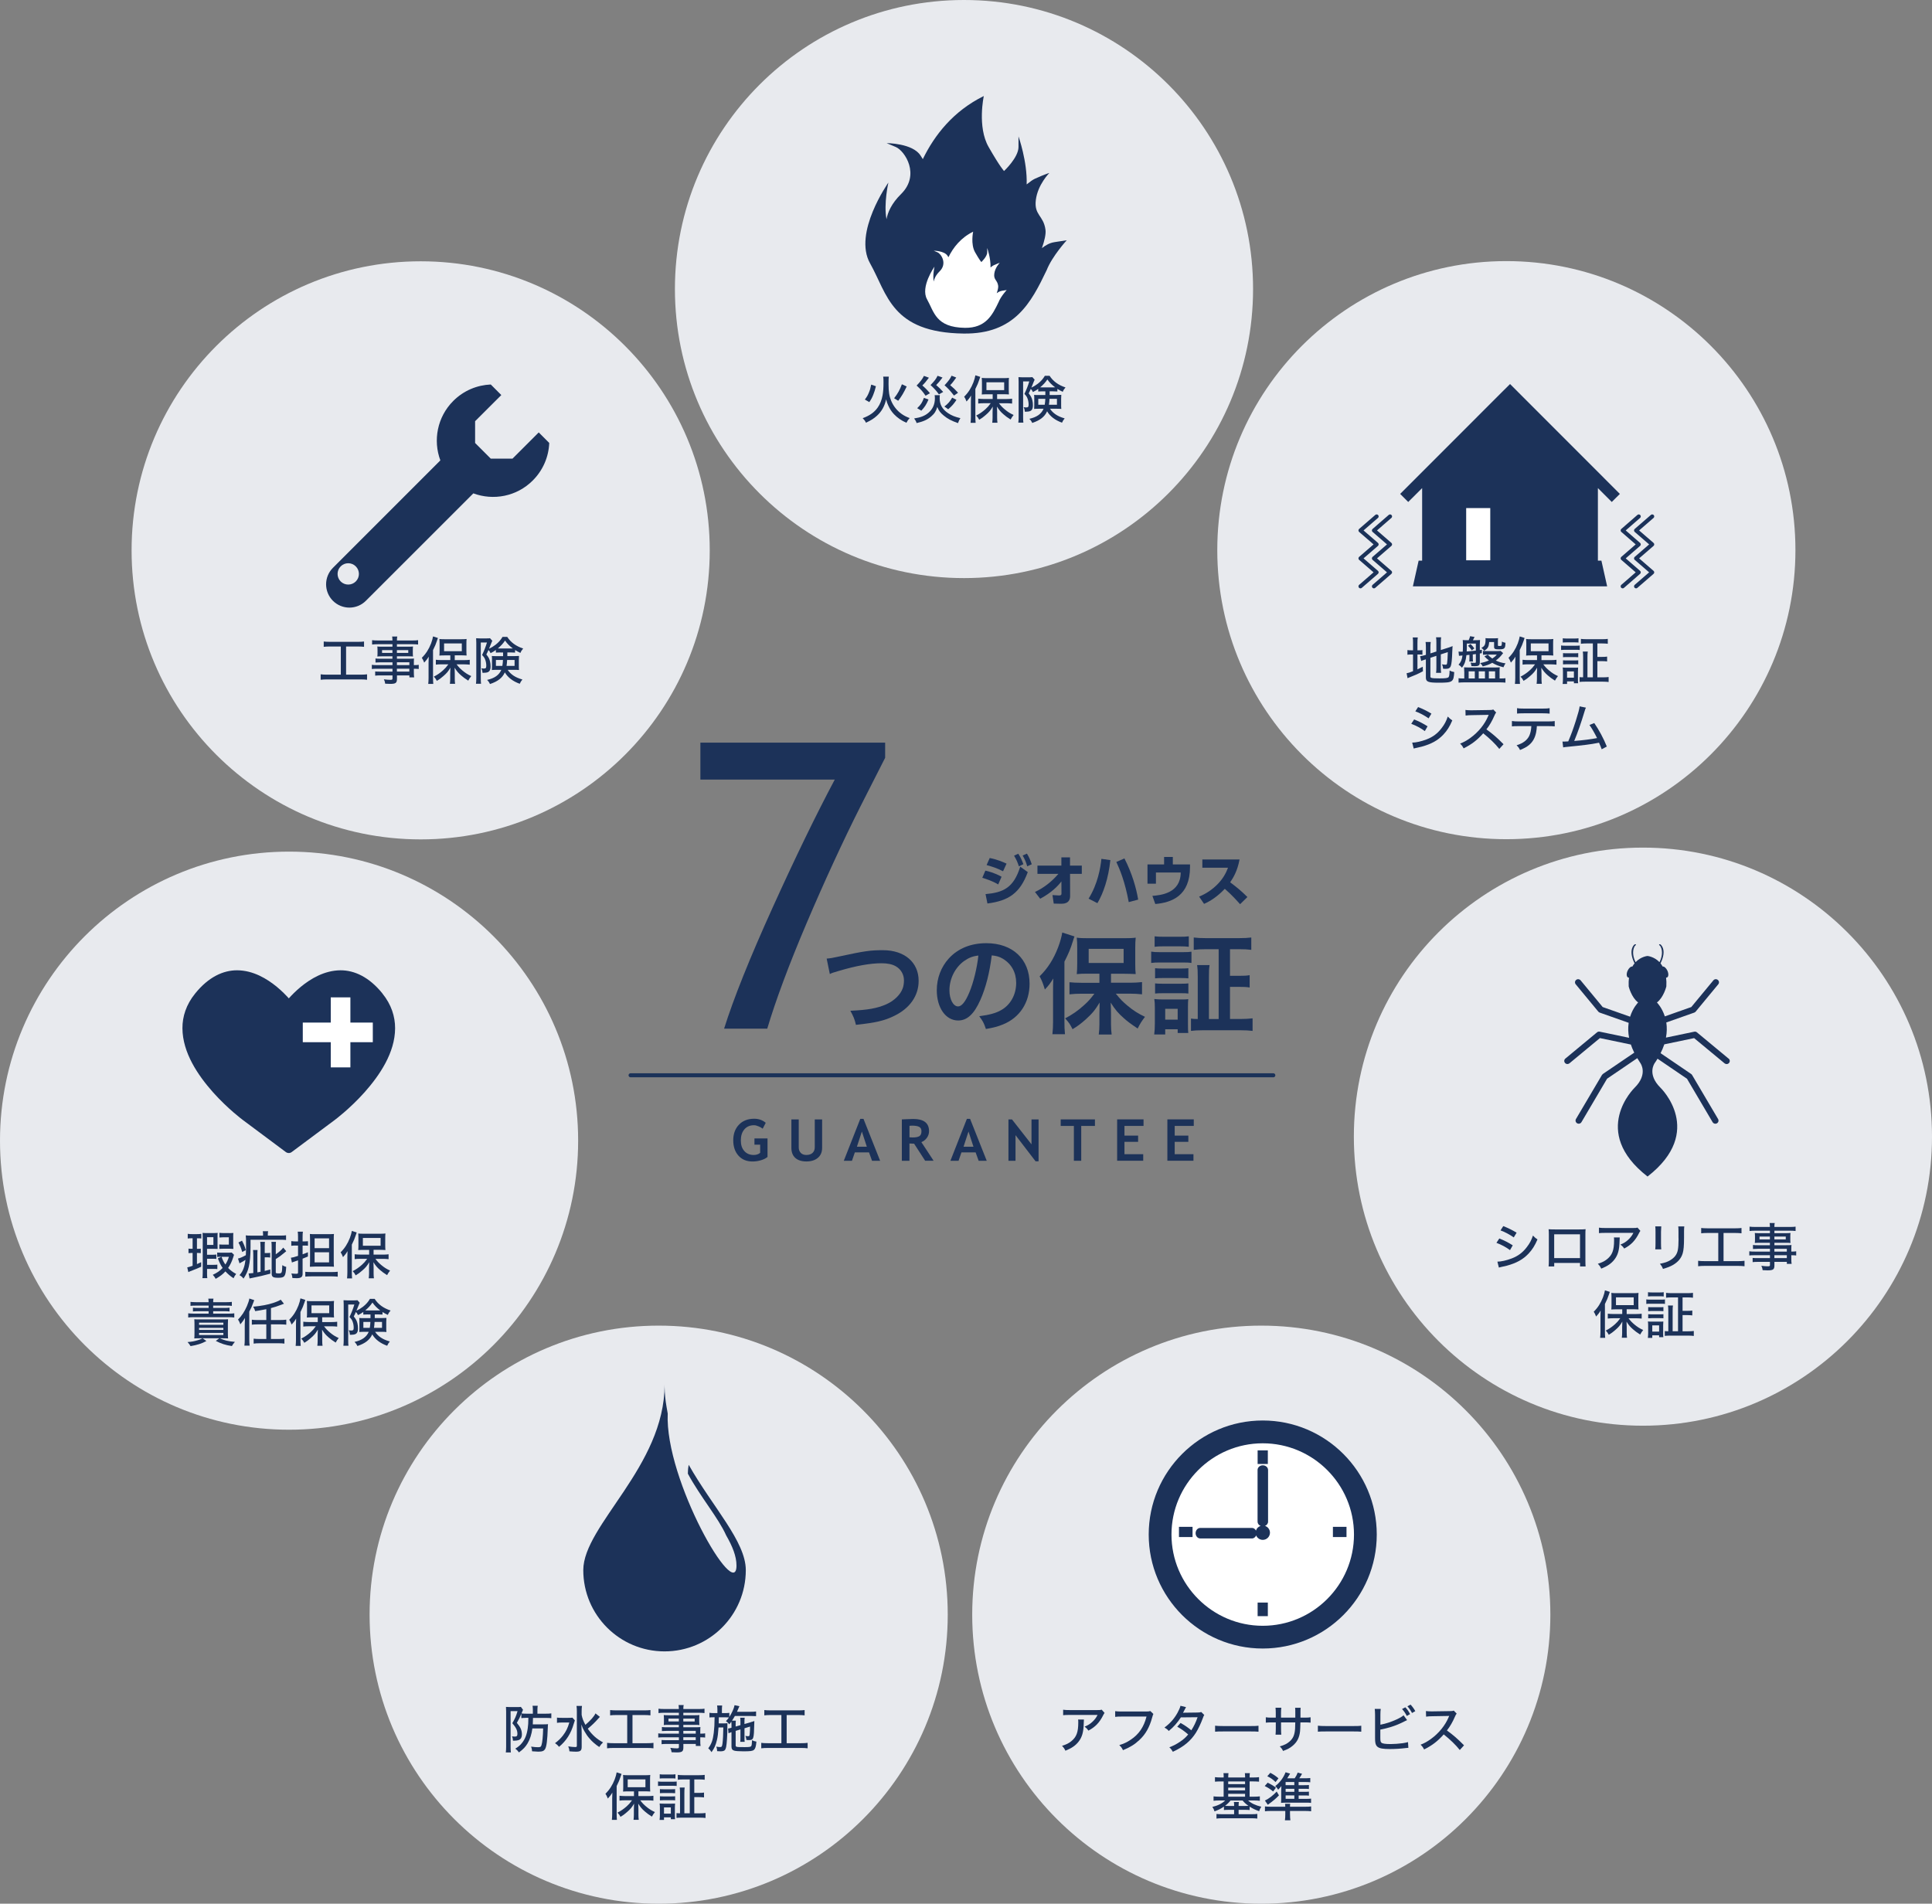 <?xml version="1.0" encoding="UTF-8"?>
<svg id="_レイヤー_2" data-name="レイヤー 2" xmlns="http://www.w3.org/2000/svg" viewBox="0 0 601.51 592.76">
  <rect x="0" y="0" width="601.51" height="592.76" fill="#808080" stroke="none"/>
  <defs>
    <style>
      .cls-1 {
        fill: none;
        stroke: #1b3259;
        stroke-linecap: round;
        stroke-linejoin: round;
        stroke-width: 1.25px;
      }

      .cls-2, .cls-3 {
        fill: #1c3259;
      }

      .cls-2, .cls-4 {
        fill-rule: evenodd;
      }

      .cls-5, .cls-4 {
        fill: #fff;
      }

      .cls-6 {
        fill: #e8eaee;
      }
    </style>
  </defs>
  <g id="layout">
    <g>
      <line class="cls-1" x1="196.32" y1="334.81" x2="396.44" y2="334.81"/>
      <g>
        <path class="cls-6" d="M421.51,353.91c0-49.7,40.29-89.99,90-89.99s90,40.29,90,89.99-40.29,90.01-90,90.01-90-40.29-90-90.01Z"/>
        <g>
          <path class="cls-3" d="M466.8,385.62c1.58.64,2.8,1.26,4.18,2.14l-.85,1.49c-1.23-.91-2.64-1.67-4.23-2.27l.9-1.36ZM466.19,392.84c1.15,0,2.85-.38,4.5-1.01,1.94-.74,3.43-1.86,4.69-3.54.9-1.17,1.41-2.14,1.89-3.57.56.59.77.77,1.41,1.2-.82,1.92-1.62,3.19-2.79,4.43-1.71,1.81-3.75,2.93-6.75,3.75-.29.08-.9.21-1.84.42-.3.06-.38.08-.64.16l-.46-1.84ZM468.03,381.77c1.57.62,2.77,1.22,4.15,2.05l-.88,1.47c-1.3-.91-2.82-1.71-4.13-2.18l.86-1.34Z"/>
          <path class="cls-3" d="M483.89,393.24v1.1h-1.75c.05-.43.08-1.01.08-1.95v-7.97c0-.82-.02-1.22-.08-1.67.78.05,1.09.06,1.99.06h7.59c.96,0,1.36-.02,1.94-.08-.05.43-.06.88-.06,1.68v7.96c0,1.06.02,1.55.06,1.97h-1.73v-1.1h-8.04ZM491.92,384.33h-8.04v7.41h8.04v-7.41Z"/>
          <path class="cls-3" d="M504.29,385.3q-.05.29-.06,1.22c-.06,2.72-.51,4.27-1.6,5.67-.96,1.23-2.13,2.03-4.1,2.83-.35-.72-.53-.96-1.06-1.52,1.3-.4,2.05-.77,2.85-1.41,1.65-1.33,2.21-2.8,2.21-5.89,0-.45,0-.58-.06-.9h1.82ZM510.71,383.27c-.18.22-.22.32-.42.69-1.12,2.27-2.5,3.71-4.61,4.8-.38-.56-.58-.77-1.18-1.23,1.1-.46,1.7-.83,2.42-1.5.7-.64,1.2-1.31,1.62-2.15h-8.66c-1.02,0-1.46.02-2.06.08v-1.7c.58.08,1.07.11,2.08.11h8.45c.99,0,1.1-.02,1.47-.13l.9,1.02Z"/>
          <path class="cls-3" d="M517.22,381.85q-.05.38-.08,1.71v3.51c0,.9.02,1.44.08,1.94h-1.87c.06-.64.08-1.01.08-1.94v-3.51c0-.83-.02-1.23-.08-1.71h1.87ZM524.39,381.88c-.06.51-.08.74-.08,1.76v1.73c0,2.53-.13,3.91-.42,4.88-.45,1.54-1.49,2.75-3.11,3.67-.8.45-1.58.75-3.03,1.18-.26-.67-.4-.91-.96-1.6,1.6-.32,2.35-.58,3.19-1.09,1.39-.82,2.13-1.81,2.4-3.22.14-.74.22-1.81.22-3.33l-.02-.59v-1.62c0-1.2-.02-1.34-.08-1.78h1.87Z"/>
          <path class="cls-3" d="M531.63,383.91c-.83,0-1.38.03-1.98.1v-1.65c.54.06,1.07.1,2,.1h8.58c.88,0,1.39-.03,1.97-.1v1.65c-.64-.06-1.14-.1-1.97-.1h-3.62v8.77h4.48c.88,0,1.44-.03,2.05-.11v1.7c-.54-.08-1.23-.11-2.05-.11h-10.36c-.8,0-1.41.03-2.03.11v-1.7c.61.08,1.15.11,2.06.11h4.21v-8.77h-3.35Z"/>
          <path class="cls-3" d="M551.04,388.84h-3.78c-.59,0-1.06.02-1.49.06v-1.26c.4.06.78.08,1.52.08h3.75v-.75h-3.36c-.54,0-.98.02-1.34.06.05-.38.06-.66.06-1.09v-.91c0-.45-.02-.7-.06-1.12.42.05.77.06,1.36.06h3.35v-.77h-4.48c-.78,0-1.33.03-1.86.1v-1.36c.46.06.99.1,1.92.1h4.42c-.02-.64-.03-.85-.1-1.23h1.6c-.08.38-.11.59-.11,1.23h4.69c.93,0,1.44-.03,1.91-.1v1.36c-.54-.06-1.07-.1-1.84-.1h-4.75v.77h3.68c.58,0,.94-.02,1.33-.06-.05.37-.06.64-.06,1.12v.91c0,.46.02.72.06,1.09-.35-.05-.78-.06-1.3-.06h-3.71v.75h3.58c.91,0,1.28-.02,1.73-.06-.03.35-.05.62-.05,1.46v.59c.83,0,1.18-.03,1.52-.1v1.31c-.37-.05-.74-.08-1.52-.08v1.01c0,.82.02,1.26.1,1.68h-1.49v-.62h-3.87v1.06c0,1.3-.38,1.58-2.13,1.58-.34,0-.99-.03-1.54-.06-.06-.54-.14-.82-.4-1.36.88.11,1.42.16,2.02.16.53,0,.66-.08.66-.4v-.98h-3.79c-.74,0-1.1.02-1.6.08v-1.31c.46.05.74.06,1.55.06h3.84v-.9h-4.67c-.91,0-1.34.02-1.76.08v-1.31c.4.08.83.1,1.74.1h4.69v-.86ZM547.81,385.03v.88h3.23v-.88h-3.23ZM552.44,385.91h3.54v-.88h-3.54v.88ZM556.31,389.71v-.86h-3.87v.86h3.87ZM552.44,391.74h3.87v-.9h-3.87v.9Z"/>
          <path class="cls-3" d="M498.29,409.89c0-.59.02-.96.05-1.83-.43.74-.74,1.14-1.41,1.87-.35-.88-.37-.91-.74-1.5,1.28-1.26,2.18-2.67,2.88-4.47.3-.8.54-1.67.61-2.19l1.52.48c-.1.24-.14.38-.3.88-.26.83-.64,1.76-1.22,2.9v8.66c0,.69.03,1.26.08,1.87h-1.57c.06-.64.1-1.12.1-1.89v-4.79ZM505.03,407.68h-1.71c-.74,0-1.2.02-1.65.06.05-.45.06-.86.06-1.5v-2.23c0-.61-.02-.98-.06-1.44.45.06.88.08,1.76.08h4.95c.83,0,1.31-.02,1.76-.08-.05.48-.06.82-.06,1.5v2.19c0,.66.02,1.04.06,1.46-.19-.02-.21-.02-.46-.02-.05,0-.18-.02-.37-.02-.29-.02-.54-.02-.78-.02h-2.08v1.49h2.99c.59,0,1.18-.03,1.68-.1v1.52c-.58-.06-1.15-.1-1.65-.1h-2.45c.69.9,1.09,1.3,1.86,1.95.91.75,1.63,1.22,2.71,1.7-.4.5-.61.82-.94,1.42-1.09-.7-1.58-1.06-2.21-1.62-.9-.78-1.36-1.33-2.03-2.4.03.56.05,1.28.05,1.73v1.78c0,.54.03,1.04.1,1.5h-1.62c.06-.48.1-.99.1-1.52v-1.78c0-.24.02-.82.06-1.73-.66,1.14-1.15,1.73-2.19,2.62-.74.66-1.25,1.02-2.03,1.49-.37-.67-.42-.75-.94-1.31,1.09-.56,1.95-1.15,2.9-2,.67-.61.96-.94,1.62-1.84h-2.19c-.64,0-1.23.03-1.7.1v-1.52c.48.06,1.01.1,1.7.1h2.8v-1.49ZM503.12,406.38h5.52v-2.43h-5.52v2.43Z"/>
          <path class="cls-3" d="M512.56,404.59c.38.06.69.08,1.28.08h3.25c.64,0,.91-.02,1.28-.06v1.39c-.35-.05-.58-.06-1.2-.06h-3.33c-.56,0-.91.02-1.28.06v-1.41ZM513.04,416.6c.06-.48.1-.96.1-1.55v-2.29c0-.53-.02-.88-.08-1.3.38.05.78.06,1.26.06h2.42c.66,0,.83,0,1.12-.05-.03.3-.05.62-.05,1.18v2.45c0,.64.02.96.05,1.26h-1.31v-.58h-2.13v.8h-1.38ZM513.09,402.35c.43.06.67.08,1.3.08h2.29c.62,0,.86-.02,1.3-.08v1.33c-.38-.05-.74-.06-1.3-.06h-2.29c-.58,0-.9.02-1.3.06v-1.33ZM513.15,406.98c.3.03.56.05,1.09.05h2.58c.54,0,.77-.02,1.07-.05v1.28c-.35-.03-.58-.05-1.07-.05h-2.58c-.53,0-.77.02-1.09.05v-1.28ZM513.15,409.2c.3.03.56.05,1.09.05h2.58c.54,0,.78-.02,1.07-.05v1.28c-.4-.05-.54-.05-1.09-.05h-2.56c-.51,0-.78.02-1.09.05v-1.28ZM514.42,414.63h2.13v-1.95h-2.13v1.95ZM522.45,403.97h-1.97c-.72,0-1.26.03-1.76.1v-1.52c.46.06,1.01.1,1.76.1h4.87c.74,0,1.26-.03,1.74-.1v1.52c-.5-.06-1.01-.1-1.74-.1h-1.5v4.19h1.46c.74,0,1.1-.02,1.57-.1v1.52c-.45-.06-.88-.1-1.57-.1h-1.46v5.04h1.79c.67,0,1.22-.03,1.71-.1v1.55c-.5-.06-1.02-.1-1.74-.1h-5.59c-.78,0-1.28.03-1.71.08v-1.5c.3.05.51.06,1.1.06v-6.31c0-.74-.03-1.2-.1-1.71h1.55c-.08.48-.1.91-.1,1.71v6.31h1.68v-10.56Z"/>
        </g>
        <path class="cls-3" d="M538.17,329.61l-9.84-8.16c-.23-.2-.54-.28-.84-.21l-8.81,1.84c.33-1.7.31-3.24.13-4.58l-.04-.13,8.73-3.08c.16-.06.31-.18.43-.3l7.04-8.52c.34-.41.28-1.03-.15-1.36-.41-.34-1.04-.28-1.38.14l-6.87,8.31-8.24,2.91c-.9-2.79-2.46-4.33-2.46-4.33,2.11-1.6,2.93-4.99,2.93-4.99.06-1.03.03-1.94-.08-2.75.09.01.19,0,.28-.04.5-.21.56-1.15.15-2.08-.38-.85-1.01-1.4-1.5-1.34-.21-.36-.44-.69-.66-.98,2.14-4.34-.01-5.89-.01-5.89-1-.3,0,.6,0,.6.85,1.65.38,3.49-.31,4.92-1.69-1.76-3.73-1.93-3.73-1.93,0,0-2.04.16-3.71,1.93-.7-1.43-1.16-3.26-.33-4.92,0,0,1.01-.9,0-.6,0,0-2.14,1.55,0,5.89-.24.29-.46.61-.66.98-.49-.06-1.14.49-1.51,1.34-.41.93-.34,1.86.16,2.08.08.04.18.05.28.04-.1.81-.14,1.73-.09,2.75,0,0,.81,3.39,2.94,4.99,0,0-1.6,1.58-2.5,4.43l-8.54-3.01-6.87-8.31c-.34-.41-.96-.48-1.38-.14-.43.34-.49.95-.15,1.36l7.04,8.52c.11.13.26.24.43.3l9.04,3.19-.04.21c-.18,1.3-.16,2.8.15,4.45l-9.14-1.91c-.3-.06-.61.01-.84.21l-9.84,8.16c-.43.34-.48.95-.13,1.36.2.24.48.35.75.35.23,0,.45-.08.64-.23l9.48-7.85,9.64,2.01c.24.74.55,1.49.93,2.28l.13.24-9.77,6.64c-.11.09-.21.19-.29.31l-8.09,13.71c-.28.48-.11,1.06.36,1.34.15.09.33.13.49.13.34,0,.68-.18.85-.48l7.98-13.53,9.41-6.4c.29.5.61,1.01.96,1.53,0,0,2.53,3.4-1.81,7.69,0,0-14.05,13.57,4.04,27.64,18.1-14.07,4.04-27.64,4.04-27.64-4.34-4.29-1.81-7.69-1.81-7.69.33-.46.61-.91.88-1.36l9.17,6.24,7.98,13.53c.18.3.51.48.85.48.16,0,.34-.04.49-.13.48-.28.63-.86.36-1.34l-8.09-13.71c-.08-.13-.18-.23-.29-.31l-9.52-6.48c.45-.89.81-1.74,1.09-2.56l.06-.19,9.29-1.94,9.48,7.85c.19.15.41.23.64.23.28,0,.55-.11.75-.35.35-.41.3-1.03-.13-1.36Z"/>
      </g>
      <g>
        <path class="cls-6" d="M210.13,89.99C210.13,40.29,250.42,0,300.13,0s90,40.29,90,89.99-40.29,90.01-90,90.01-90-40.29-90-90.01Z"/>
        <g>
          <path class="cls-3" d="M276.72,117.26c-.06.43-.08.83-.08,2.32,0,2.38.22,3.78.82,5.22.67,1.62,1.82,3.07,3.2,4.05.78.56,1.5.93,2.56,1.33-.48.51-.7.83-1.01,1.46-1.6-.7-2.79-1.54-3.87-2.66-.77-.82-1.3-1.62-1.81-2.77-.3-.66-.43-1.02-.64-1.86-.46,2.1-1.39,3.76-2.85,5.09-.93.85-1.92,1.49-3.43,2.18-.27-.58-.53-.91-1.02-1.41,2.13-.77,3.62-1.81,4.67-3.31.74-1.02,1.26-2.37,1.52-3.79.21-1.14.29-2.37.29-4.08,0-.93-.02-1.34-.1-1.76h1.74ZM269.27,124.4c.64-.85.9-1.3,1.25-2.16.34-.82.5-1.34.72-2.48l1.47.5c-.29,1.15-.46,1.75-.83,2.66-.38.94-.62,1.39-1.23,2.29l-1.38-.8ZM278.38,124c1.15-1.49,1.76-2.58,2.42-4.35l1.49.69c-.91,1.92-1.5,2.93-2.64,4.45l-1.26-.78Z"/>
          <path class="cls-3" d="M292.62,123.04c-.05.3-.06.58-.06.98,0,1.97.83,3.43,2.64,4.64,1.06.71,2.15,1.15,3.81,1.54-.37.56-.51.86-.74,1.55-2.14-.77-3.2-1.33-4.43-2.34-1.04-.85-1.52-1.47-2.03-2.69-.34,1.23-.86,2.07-1.87,2.93-1.22,1.04-2.45,1.6-4.56,2.08-.18-.56-.35-.86-.77-1.44,2.05-.3,3.38-.83,4.48-1.79,1.31-1.12,1.98-2.64,1.98-4.45,0-.4-.02-.67-.08-1.01h1.63ZM289.21,117.6c-1.15,1.52-1.23,1.6-2.05,2.43.83.69,1.55,1.42,2.37,2.4l-1.36.79c-.91-1.34-1.41-1.91-2.79-3.17,1.15-1.18,1.87-2.11,2.27-3.01l1.55.56ZM289.08,124.4c-.67,1.57-1.18,2.35-2.23,3.47l-1.3-.77c1.14-1.07,1.58-1.75,2.1-3.22l1.42.51ZM293.44,117.56c-.99,1.3-1.22,1.57-1.97,2.34,1.06.91,1.28,1.14,2.18,2.14l-1.33.75c-.85-1.17-1.38-1.76-2.61-2.9,1.22-1.23,1.75-1.92,2.19-2.88l1.54.54ZM297.79,124.5c-.86,1.31-1.34,1.86-2.58,2.93l-1.18-.85c1.12-.86,1.73-1.55,2.42-2.77l1.34.69ZM297.73,117.55q-.21.27-.8,1.09c-.38.53-.64.82-1.1,1.3,1.04.86,1.47,1.26,2.45,2.35l-1.26.88c-1.41-1.78-1.75-2.13-2.95-3.2,1.23-1.33,1.78-2.06,2.19-2.99l1.47.58Z"/>
          <path class="cls-3" d="M302.28,124.98c0-.59.02-.96.05-1.83-.43.74-.74,1.14-1.41,1.87-.35-.88-.37-.91-.74-1.5,1.28-1.26,2.18-2.67,2.88-4.47.3-.8.54-1.67.61-2.19l1.52.48c-.1.24-.14.38-.3.88-.26.83-.64,1.76-1.22,2.9v8.66c0,.69.03,1.26.08,1.87h-1.57c.06-.64.1-1.12.1-1.89v-4.79ZM309.02,122.77h-1.71c-.74,0-1.2.02-1.65.06.05-.45.06-.86.06-1.5v-2.23c0-.61-.02-.98-.06-1.44.45.06.88.08,1.76.08h4.95c.83,0,1.31-.02,1.76-.08-.05.48-.06.82-.06,1.5v2.19c0,.66.02,1.04.06,1.46-.19-.02-.21-.02-.46-.02-.05,0-.18-.02-.37-.02-.29-.02-.54-.02-.78-.02h-2.08v1.49h2.99c.59,0,1.18-.03,1.68-.1v1.52c-.58-.06-1.15-.1-1.65-.1h-2.45c.69.9,1.09,1.3,1.86,1.95.91.75,1.63,1.22,2.71,1.7-.4.5-.61.82-.94,1.42-1.09-.7-1.58-1.06-2.21-1.62-.9-.78-1.36-1.33-2.03-2.4.03.56.05,1.28.05,1.73v1.78c0,.54.03,1.04.1,1.5h-1.62c.06-.48.1-.99.1-1.52v-1.78c0-.24.02-.82.06-1.73-.66,1.14-1.15,1.73-2.19,2.62-.74.66-1.25,1.02-2.03,1.49-.37-.67-.42-.75-.94-1.31,1.09-.56,1.95-1.15,2.9-2,.67-.61.96-.94,1.62-1.84h-2.19c-.64,0-1.23.03-1.7.1v-1.52c.48.06,1.01.1,1.7.1h2.8v-1.49ZM307.12,121.47h5.52v-2.43h-5.52v2.43Z"/>
          <path class="cls-3" d="M324.6,121.85c-.64,0-.98.02-1.36.05v-.82c-.59.43-.91.62-1.65.99-.21-.46-.34-.64-.66-.98-.24.59-.34.77-.66,1.39.67.82.93,1.3,1.14,2.14.13.51.18,1.02.18,1.67,0,.85-.27,1.42-.78,1.67-.34.16-.83.24-1.46.24-.06,0-.16,0-.29-.02-.03-.59-.14-.96-.37-1.39.34.05.58.08.74.08.67,0,.82-.16.82-.91,0-.58-.11-1.23-.3-1.76-.21-.62-.43-.94-1.01-1.55.62-1.28,1.06-2.38,1.52-3.89h-1.92v11.16c0,.83.02,1.2.08,1.68h-1.58c.06-.46.1-.94.1-1.7v-11.11c0-.5-.02-.86-.05-1.36.3.03.67.05,1.17.05h2.13c.51,0,.78-.02,1.02-.06l.72.8c-.08.16-.18.37-.24.53-.45,1.14-.7,1.79-.78,1.95.64-.29,1.44-.78,2.02-1.23.96-.75,1.63-1.52,2.18-2.46h1.47c1.1,1.7,2.69,2.87,4.96,3.63-.4.45-.62.78-.86,1.36-.77-.37-1.17-.58-1.67-.9v.8c-.38-.03-.7-.05-1.34-.05h-1.07v1.14h2.21c.66,0,1.02-.02,1.42-.05-.03.62-.05.83-.05,1.23v1.91c0,.58,0,.66.05,1.25-.43-.05-.86-.06-1.52-.06h-2c.46.71,1.04,1.28,1.79,1.79.77.51,1.54.85,2.78,1.22-.38.45-.58.77-.83,1.33-2.16-.77-3.75-2-4.64-3.55-.77,1.71-2.18,2.82-4.63,3.63-.26-.56-.48-.88-.9-1.28,2.3-.51,3.75-1.52,4.43-3.14h-1.49c-.61,0-.99.02-1.46.06.02-.08.02-.18.02-.21.03-.32.03-.54.03-.83v-2.24c0-.5,0-.58-.05-1.1.45.05.59.05,1.39.05h2.11v-1.14h-.86ZM323.26,124.19v1.84h2c.11-.67.16-1.1.19-1.84h-2.19ZM327.85,120.62c.21,0,.35,0,.66-.02-1.04-.77-1.73-1.47-2.42-2.45-.64.96-1.26,1.63-2.24,2.45.22.02.4.02.75.02h3.25ZM326.75,124.19c-.05.88-.08,1.2-.18,1.84h2.5v-1.84h-2.32Z"/>
        </g>
        <g>
          <path class="cls-3" d="M328.2,75.42c-1.39.21-2.7.96-3.81,1.84.79-2.26,1.3-4.37,1.11-5.73-.6-4.49-3.6-4.49-3-9.28s4.2-8.39,4.2-8.39c0,0-1.2.3-4.5,1.8-.64.29-1.54.93-2.56,1.76.25-7.09-2.54-14.95-2.54-14.95v3.3c0,3.29-4.5,7.48-4.5,7.48,0,0-1.2-1.19-4.8-7.48-3.6-6.29-1.5-15.87-1.5-15.87-9.48,4.67-15.35,12.16-18.99,19.65l-.69-1.09c-2.44-3.89-10.58-3.89-10.58-3.89l2.85,1.2c2.84,1.2,7.73,8.68,1.63,14.67-3.01,2.96-4.15,5.77-4.52,7.85v-.06c-.91-4.8.59-11.38.59-11.38,0,0-11.06,15.67-5.7,25.15,5.4,9.58,6.6,21.56,29.11,21.86,15.92.21,21.01-9.58,25.88-19.76,1.74-4.4,6.24-9.29,6.24-9.29l-3.9.6Z"/>
          <path class="cls-5" d="M311.86,90.57c-.56.08-1.09.39-1.54.74.31-.93.53-1.78.45-2.33-.24-1.81-1.46-1.81-1.21-3.75.24-1.94,1.7-3.4,1.7-3.4,0,0-.49.13-1.83.74-.26.11-.63.38-1.04.71.1-2.88-1.03-6.05-1.03-6.05v1.34c0,1.33-1.83,3.03-1.83,3.03,0,0-.49-.49-1.94-3.03-1.46-2.55-.61-6.43-.61-6.43-3.84,1.89-6.22,4.93-7.69,7.95l-.28-.44c-.99-1.58-4.29-1.58-4.29-1.58l1.16.49c1.15.49,3.13,3.51.65,5.94-1.21,1.2-1.68,2.34-1.83,3.18v-.03c-.36-1.94.24-4.62.24-4.62,0,0-4.48,6.35-2.3,10.19,2.19,3.88,2.66,8.73,11.78,8.86,6.44.08,8.51-3.89,10.48-8.01.7-1.79,2.53-3.76,2.53-3.76l-1.59.25Z"/>
        </g>
      </g>
      <g>
        <path class="cls-6" d="M40.97,171.37c0-49.71,40.3-90.01,90.01-90.01s89.99,40.29,89.99,90.01-40.29,89.99-89.99,89.99-90.01-40.29-90.01-89.99Z"/>
        <g>
          <path class="cls-3" d="M102.77,201.3c-.83,0-1.38.03-1.98.1v-1.65c.54.06,1.07.1,2,.1h8.58c.88,0,1.39-.03,1.97-.1v1.65c-.64-.06-1.14-.1-1.97-.1h-3.62v8.77h4.48c.88,0,1.44-.03,2.05-.11v1.7c-.54-.08-1.23-.11-2.05-.11h-10.36c-.8,0-1.41.03-2.03.11v-1.7c.61.08,1.15.11,2.06.11h4.21v-8.77h-3.35Z"/>
          <path class="cls-3" d="M122.18,206.23h-3.78c-.59,0-1.06.02-1.49.06v-1.26c.4.06.78.08,1.52.08h3.75v-.75h-3.36c-.54,0-.98.02-1.34.06.05-.38.06-.66.06-1.09v-.91c0-.45-.02-.7-.06-1.12.42.05.77.06,1.36.06h3.35v-.77h-4.48c-.78,0-1.33.03-1.86.1v-1.36c.46.06.99.1,1.92.1h4.42c-.02-.64-.03-.85-.1-1.23h1.6c-.08.38-.11.59-.11,1.23h4.69c.93,0,1.44-.03,1.9-.1v1.36c-.54-.06-1.07-.1-1.84-.1h-4.75v.77h3.68c.58,0,.94-.02,1.33-.06-.05.37-.06.64-.06,1.12v.91c0,.46.02.72.06,1.09-.35-.05-.78-.06-1.3-.06h-3.71v.75h3.59c.91,0,1.28-.02,1.73-.06-.03.35-.05.62-.05,1.46v.59c.83,0,1.18-.03,1.52-.1v1.31c-.37-.05-.74-.08-1.52-.08v1.01c0,.82.02,1.26.1,1.68h-1.49v-.62h-3.87v1.06c0,1.3-.38,1.58-2.13,1.58-.34,0-.99-.03-1.54-.06-.06-.54-.14-.82-.4-1.36.88.11,1.42.16,2.02.16.53,0,.66-.08.66-.4v-.98h-3.79c-.74,0-1.1.02-1.6.08v-1.31c.46.05.74.06,1.55.06h3.84v-.9h-4.67c-.91,0-1.34.02-1.76.08v-1.31c.4.08.83.1,1.74.1h4.69v-.87ZM118.95,202.42v.88h3.23v-.88h-3.23ZM123.57,203.3h3.54v-.88h-3.54v.88ZM127.45,207.09v-.87h-3.87v.87h3.87ZM123.57,209.12h3.87v-.9h-3.87v.9Z"/>
          <path class="cls-3" d="M133.43,206.28c0-.59.02-.96.05-1.83-.43.74-.74,1.14-1.41,1.87-.35-.88-.37-.91-.74-1.5,1.28-1.26,2.18-2.67,2.88-4.47.3-.8.54-1.67.61-2.19l1.52.48c-.1.24-.14.38-.3.88-.26.83-.64,1.76-1.22,2.9v8.66c0,.69.03,1.26.08,1.87h-1.57c.06-.64.1-1.12.1-1.89v-4.79ZM140.16,204.07h-1.71c-.74,0-1.2.02-1.65.06.05-.45.06-.86.06-1.5v-2.23c0-.61-.02-.98-.06-1.44.45.06.88.08,1.76.08h4.95c.83,0,1.31-.02,1.76-.08-.05.48-.06.82-.06,1.5v2.19c0,.66.02,1.04.06,1.46-.19-.02-.21-.02-.46-.02-.05,0-.18-.02-.37-.02-.29-.02-.54-.02-.78-.02h-2.08v1.49h2.99c.59,0,1.18-.03,1.68-.1v1.52c-.58-.06-1.15-.1-1.65-.1h-2.45c.69.9,1.09,1.3,1.86,1.95.91.75,1.63,1.22,2.71,1.7-.4.5-.61.82-.94,1.42-1.09-.7-1.58-1.06-2.21-1.62-.9-.78-1.36-1.33-2.03-2.4.03.56.05,1.28.05,1.73v1.78c0,.54.03,1.04.1,1.5h-1.62c.06-.48.1-.99.1-1.52v-1.78c0-.24.02-.82.06-1.73-.66,1.14-1.15,1.73-2.19,2.62-.74.66-1.25,1.02-2.03,1.49-.37-.67-.42-.75-.94-1.31,1.09-.56,1.95-1.15,2.9-2,.67-.61.96-.94,1.62-1.84h-2.19c-.64,0-1.23.03-1.7.1v-1.52c.48.06,1.01.1,1.7.1h2.8v-1.49ZM138.26,202.77h5.52v-2.43h-5.52v2.43Z"/>
          <path class="cls-3" d="M155.75,203.15c-.64,0-.98.02-1.36.05v-.82c-.59.43-.91.62-1.65.99-.21-.46-.34-.64-.66-.98-.24.59-.34.77-.66,1.39.67.82.93,1.3,1.14,2.14.13.51.18,1.02.18,1.67,0,.85-.27,1.42-.78,1.67-.34.16-.83.24-1.46.24-.06,0-.16,0-.29-.02-.03-.59-.14-.96-.37-1.39.34.05.58.08.74.08.67,0,.82-.16.82-.91,0-.58-.11-1.23-.3-1.76-.21-.62-.43-.94-1.01-1.55.62-1.28,1.06-2.38,1.52-3.89h-1.92v11.16c0,.83.02,1.2.08,1.68h-1.58c.06-.46.1-.94.1-1.7v-11.11c0-.5-.02-.86-.05-1.36.3.03.67.05,1.17.05h2.13c.51,0,.78-.02,1.02-.06l.72.8c-.08.16-.18.37-.24.53-.45,1.14-.7,1.79-.78,1.95.64-.29,1.44-.78,2.02-1.23.96-.75,1.63-1.52,2.18-2.46h1.47c1.1,1.7,2.69,2.87,4.96,3.63-.4.45-.62.78-.86,1.36-.77-.37-1.17-.58-1.66-.9v.8c-.38-.03-.7-.05-1.34-.05h-1.07v1.14h2.21c.66,0,1.02-.02,1.42-.05-.03.62-.05.83-.05,1.23v1.91c0,.58,0,.66.05,1.25-.43-.05-.86-.06-1.52-.06h-2c.46.71,1.04,1.28,1.79,1.79.77.51,1.54.85,2.79,1.22-.38.45-.58.77-.83,1.33-2.16-.77-3.75-2-4.64-3.55-.77,1.71-2.18,2.82-4.63,3.63-.26-.56-.48-.88-.9-1.28,2.31-.51,3.75-1.52,4.43-3.14h-1.49c-.61,0-.99.02-1.46.06.02-.08.02-.18.02-.21.03-.32.03-.54.03-.83v-2.24c0-.5,0-.58-.05-1.1.45.05.59.05,1.39.05h2.11v-1.14h-.86ZM154.4,205.49v1.84h2c.11-.67.16-1.1.19-1.84h-2.19ZM159,201.92c.21,0,.35,0,.66-.02-1.04-.77-1.73-1.47-2.42-2.45-.64.96-1.26,1.63-2.24,2.45.22.02.4.02.75.02h3.25ZM157.89,205.49c-.05.88-.08,1.2-.18,1.84h2.5v-1.84h-2.32Z"/>
        </g>
        <path class="cls-2" d="M106.07,181.05c-1.29-1.3-1.29-3.4,0-4.7,1.3-1.3,3.4-1.3,4.7,0s1.3,3.4,0,4.7c-1.3,1.29-3.4,1.29-4.7,0ZM171.01,137.93l-3.28-3.29-8.16,8.16h-6.78l-4.87-4.87v-6.78l8.16-8.14-3.28-3.29c-4.25.18-8.44,1.88-11.68,5.12-5,5-6.34,12.28-4.02,18.51l-33.45,33.46c-2.83,2.83-2.83,7.42,0,10.26,2.84,2.83,7.43,2.83,10.26,0l33.46-33.45c6.23,2.31,13.51,1,18.51-4.02,3.24-3.24,4.95-7.43,5.12-11.67Z"/>
      </g>
      <g>
        <path class="cls-6" d="M0,355.16c0-49.7,40.29-89.99,90-89.99s90,40.29,90,89.99-40.29,90.01-90,90.01S0,404.87,0,355.16Z"/>
        <g>
          <path class="cls-3" d="M59.65,385.56c-.62,0-.78.02-1.2.08v-1.47c.43.08.77.1,1.39.1h1.46c.61,0,.96-.02,1.38-.1v1.46c-.37-.05-.62-.06-1.15-.06h-.21v3.28h.35c.45,0,.62-.02.85-.06v1.39c-.3-.03-.58-.05-.9-.05h-.3v3.47c.5-.21.67-.29,1.31-.59v1.41c-1.1.51-1.39.64-2.61,1.1-.83.32-1.1.43-1.38.58l-.34-1.47c.38-.08,1.01-.26,1.67-.5v-4h-.29c-.37,0-.64.02-.99.06v-1.41c.32.05.59.06.98.06h.3v-3.28h-.32ZM64.46,396.27c0,.86.02,1.31.08,1.7h-1.52c.06-.42.1-.85.1-1.7v-10.82c0-.72-.02-1.15-.05-1.57.4.05.64.06,1.3.06h2.19c.5,0,.86-.02,1.22-.05-.05.32-.05.56-.05,1.3v2.43c0,.62,0,.88.03,1.26-.37-.03-.58-.03-1.07-.03h-2.23v1.84h1.67c.5,0,.86-.02,1.22-.08v1.39c-.4-.05-.61-.06-1.23-.06h-1.65v1.89h1.98c.62,0,.9-.02,1.22-.06v1.39c-.38-.05-.61-.06-1.22-.06h-1.98v1.17ZM64.46,387.63h1.98v-2.4h-1.98v2.4ZM72.86,390.7q-.11.3-.29.9c-.42,1.3-.9,2.27-1.54,3.2.78.8,1.42,1.28,2.5,1.87-.4.5-.54.74-.82,1.34-1.07-.72-1.76-1.3-2.53-2.14-.86.94-1.6,1.5-3.03,2.32-.27-.5-.48-.8-.9-1.25,1.46-.7,2.19-1.22,3.07-2.14-.58-.85-.9-1.46-1.49-2.98l1.1-.5h-.21c-.51,0-.75.02-1.1.06v-1.38c.29.03.56.05,1.23.05h2.23c.56,0,.85-.02,1.06-.05l.7.69ZM71.44,383.96c.48,0,.86-.02,1.22-.05-.05.32-.05.59-.05,1.14v2.67c0,.5.02.85.05,1.15-.37-.03-.61-.05-1.14-.05h-2.06c-.59,0-.86.02-1.18.06v-1.41c.29.05.54.06,1.07.06h1.9v-2.27h-1.84c-.42,0-.75.02-1.1.06v-1.46c.4.05.86.08,1.31.08h1.82ZM68.97,391.33c.43,1.15.67,1.63,1.2,2.4.5-.79.75-1.31,1.1-2.4h-2.3Z"/>
          <path class="cls-3" d="M81.9,384.6c0-.58-.02-.86-.08-1.23h1.66c-.08.34-.1.62-.1,1.23v.13h3.81c.93,0,1.44-.03,1.87-.1v1.47c-.53-.06-.88-.08-1.82-.08h-9.24v2.35c0,2.34-.21,4.64-.53,6.02-.34,1.44-.8,2.46-1.66,3.73-.43-.54-.69-.77-1.25-1.07.67-.78.96-1.28,1.28-2.14.29-.8.46-1.58.59-2.63-.67.43-.9.56-1.33.79-.35.19-.37.21-.53.3l-.48-1.5c.58-.11,1.33-.43,2.45-1.04.03-.56.05-.94.05-1.58.02-.22.02-.38.02-.72,0-2.79-.02-3.22-.1-3.87.43.06.93.08,1.81.08h3.57v-.13ZM75.35,386.3c.62,1.22.83,1.73,1.18,2.95l-1.12.58c-.38-1.3-.66-1.97-1.17-2.95l1.1-.58ZM81.1,388.25c0-.82-.02-1.15-.08-1.58h1.46c-.05.38-.06.71-.06,1.58v1.91h.61c.56,0,.74-.02,1.09-.06v1.47c-.35-.06-.59-.08-1.09-.08h-.61v4.24c.56-.14.85-.21,1.73-.45l.02,1.3c-2.15.58-3.63.93-5.54,1.3-.54.1-.64.11-.93.19l-.3-1.55c.43-.02.83-.05,1.46-.13v-5.62c0-.7-.03-1.12-.08-1.55h1.41c-.05.43-.06.77-.06,1.55v5.41c.4-.06.45-.08.99-.18v-7.75ZM85.85,396.07c0,.37.13.43.9.43,1.02,0,1.06-.08,1.14-2.56.43.27.8.43,1.22.53-.18,2.98-.48,3.39-2.48,3.39-1.63,0-2.05-.27-2.05-1.34v-8.18c0-.8-.02-1.22-.08-1.67h1.42c-.05.46-.06.9-.06,1.67v2.21c1.04-.7,1.86-1.44,2.32-2.08l.94,1.12c-.24.18-.29.22-.62.51-.96.82-1.63,1.31-2.64,1.94v4.03Z"/>
          <path class="cls-3" d="M91.97,387.82c-.42,0-.8.03-1.28.08v-1.46c.4.06.75.1,1.28.1h.82v-1.41c0-.72-.02-1.15-.1-1.63h1.62c-.08.48-.1.9-.1,1.62v1.42h.62c.38,0,.72-.02,1.06-.06v1.41c-.37-.05-.69-.06-1.07-.06h-.61v2.72c.77-.27.94-.34,1.66-.64v1.33c-.83.35-1.1.45-1.66.67v4.72c0,.99-.51,1.36-1.86,1.36-.38,0-.83-.02-1.31-.05-.05-.54-.11-.86-.32-1.42.58.06,1.1.1,1.49.1.48,0,.58-.08.58-.46v-3.73c-.64.24-.66.24-1.23.43-.29.08-.45.16-.67.26l-.32-1.5c.54-.06.94-.16,2.22-.58v-3.2h-.82ZM95.06,396c.48.05,1.07.08,1.82.08h6.48c.74,0,1.26-.03,1.79-.1v1.54c-.59-.06-1.12-.1-1.81-.1h-6.47c-.77,0-1.31.03-1.82.08v-1.5ZM98.06,394.37c-.56,0-1.07.02-1.58.06.03-.38.05-.86.05-1.55v-6.95c0-.8-.02-1.17-.05-1.71.45.05.83.06,1.6.06h4.24c.82,0,1.22-.02,1.65-.06-.05.53-.06,1.01-.06,1.89v6.48c0,.8.02,1.25.06,1.84-.4-.05-.91-.06-1.62-.06h-4.29ZM97.95,388.64h4.5v-3.04h-4.5v3.04ZM97.95,393.07h4.5v-3.15h-4.5v3.15Z"/>
          <path class="cls-3" d="M108.15,391.39c0-.59.02-.96.05-1.83-.43.74-.74,1.14-1.41,1.87-.35-.88-.37-.91-.74-1.5,1.28-1.26,2.18-2.67,2.88-4.47.3-.8.54-1.67.61-2.19l1.52.48c-.1.24-.14.38-.3.88-.26.83-.64,1.76-1.22,2.9v8.66c0,.69.03,1.26.08,1.87h-1.57c.06-.64.1-1.12.1-1.89v-4.79ZM114.89,389.18h-1.71c-.74,0-1.2.02-1.65.06.05-.45.06-.86.06-1.5v-2.23c0-.61-.02-.98-.06-1.44.45.06.88.08,1.76.08h4.95c.83,0,1.31-.02,1.76-.08-.05.48-.06.82-.06,1.5v2.19c0,.66.02,1.04.06,1.46-.19-.02-.21-.02-.46-.02-.05,0-.18-.02-.37-.02-.29-.02-.54-.02-.78-.02h-2.08v1.49h2.99c.59,0,1.18-.03,1.68-.1v1.52c-.58-.06-1.15-.1-1.65-.1h-2.45c.69.9,1.09,1.3,1.86,1.95.91.75,1.63,1.22,2.71,1.7-.4.5-.61.82-.94,1.42-1.09-.7-1.58-1.06-2.21-1.62-.9-.78-1.36-1.33-2.03-2.4.03.56.05,1.28.05,1.73v1.78c0,.54.03,1.04.1,1.5h-1.62c.06-.48.1-.99.1-1.52v-1.78c0-.24.02-.82.06-1.73-.66,1.14-1.15,1.73-2.19,2.62-.74.66-1.25,1.02-2.03,1.49-.37-.67-.42-.75-.94-1.31,1.09-.56,1.95-1.15,2.9-2,.67-.61.96-.94,1.62-1.84h-2.19c-.64,0-1.23.03-1.7.1v-1.52c.48.06,1.01.1,1.7.1h2.8v-1.49ZM112.98,387.89h5.52v-2.43h-5.52v2.43Z"/>
          <path class="cls-3" d="M62.2,416.7c-.86,0-1.25.02-1.71.05.05-.45.06-.85.06-1.63v-2.79c0-.69-.02-1.1-.06-1.55.4.03.8.05,1.63.05h7.3c.82,0,1.12-.02,1.58-.06-.03.38-.05.78-.05,1.47v2.88c0,.8.02,1.23.06,1.63-.48-.03-.85-.05-1.73-.05h-.86c1.47.67,2.53.93,4.72,1.12-.43.48-.62.74-.94,1.3-1.98-.3-3.31-.72-5.01-1.6l1.09-.82h-5.19l1.17.86c-1.5.8-2.85,1.23-4.93,1.58-.29-.48-.46-.74-.94-1.26,1.33-.11,1.97-.22,3.06-.54.7-.19.94-.29,1.62-.64h-.86ZM64.95,405.46c-.02-.56-.03-.8-.1-1.1h1.62c-.08.32-.1.54-.1,1.1h4.1c.75,0,1.25-.03,1.71-.1v1.25c-.45-.06-.86-.08-1.63-.08h-4.18v.72h3.6c.64,0,1.04-.02,1.49-.08v1.18c-.43-.05-.91-.08-1.49-.08h-3.6v.75h4.95c.7,0,1.22-.03,1.62-.1v1.31c-.46-.06-.99-.1-1.62-.1h-11.09c-.62,0-1.15.03-1.63.1v-1.31c.42.06.86.1,1.63.1h4.72v-.75h-3.39c-.56,0-1.02.02-1.49.08v-1.18c.45.06.86.08,1.49.08h3.39v-.72h-4.02c-.77,0-1.18.02-1.62.08v-1.25c.46.06.96.1,1.71.1h3.92ZM61.98,412.5h7.56v-.67h-7.56v.67ZM61.98,414.09h7.56v-.64h-7.56v.64ZM61.98,415.69h7.56v-.66h-7.56v.66Z"/>
          <path class="cls-3" d="M76.21,412.26c0-.5.02-.8.06-1.89-.42.71-.85,1.31-1.44,1.99-.19-.54-.43-1.06-.72-1.5,1.12-1.1,2.03-2.48,2.77-4.19.4-.93.67-1.78.75-2.35l1.52.5q-.1.26-.21.58c-.48,1.31-.8,2.03-1.33,2.99v8.64c0,.72.03,1.36.11,1.95h-1.63c.08-.59.11-1.17.11-1.98v-4.72ZM82.91,407.64q-2.31.45-3.46.61c-.21-.66-.29-.82-.64-1.38,2.67-.26,4.53-.61,6.24-1.17.99-.32,1.9-.72,2.35-1.02l1.01,1.26q-.29.11-.88.34c-1.12.43-2.11.75-3.17,1.02v3.71h3.03c.7,0,1.26-.03,1.74-.11v1.57c-.5-.06-1.01-.1-1.74-.1h-3.03v4.55h2.4c.78,0,1.3-.03,1.79-.1v1.54c-.53-.08-1.09-.11-1.79-.11h-6c-.7,0-1.26.03-1.79.11v-1.54c.48.06,1.01.1,1.79.1h2.15v-4.55h-2.74c-.75,0-1.26.03-1.76.1v-1.55c.46.06.98.1,1.76.1h2.74v-3.38Z"/>
          <path class="cls-3" d="M92.15,412.39c0-.59.02-.96.05-1.83-.43.74-.74,1.14-1.41,1.87-.35-.88-.37-.91-.74-1.5,1.28-1.26,2.18-2.67,2.88-4.47.3-.8.54-1.67.61-2.19l1.52.48c-.1.24-.14.38-.3.88-.26.83-.64,1.76-1.22,2.9v8.66c0,.69.03,1.26.08,1.87h-1.57c.06-.64.1-1.12.1-1.89v-4.79ZM98.89,410.18h-1.71c-.74,0-1.2.02-1.65.06.05-.45.06-.86.06-1.5v-2.23c0-.61-.02-.98-.06-1.44.45.06.88.08,1.76.08h4.95c.83,0,1.31-.02,1.76-.08-.05.48-.06.82-.06,1.5v2.19c0,.66.02,1.04.06,1.46-.19-.02-.21-.02-.46-.02-.05,0-.18-.02-.37-.02-.29-.02-.54-.02-.78-.02h-2.08v1.49h2.99c.59,0,1.18-.03,1.68-.1v1.52c-.58-.06-1.15-.1-1.65-.1h-2.45c.69.9,1.09,1.3,1.86,1.95.91.75,1.63,1.22,2.71,1.7-.4.5-.61.82-.94,1.42-1.09-.7-1.58-1.06-2.21-1.62-.9-.78-1.36-1.33-2.03-2.4.03.56.05,1.28.05,1.73v1.78c0,.54.03,1.04.1,1.5h-1.62c.06-.48.1-.99.1-1.52v-1.78c0-.24.02-.82.06-1.73-.66,1.14-1.15,1.73-2.19,2.62-.74.66-1.25,1.02-2.03,1.49-.37-.67-.42-.75-.94-1.31,1.09-.56,1.95-1.15,2.9-2,.67-.61.96-.94,1.62-1.84h-2.19c-.64,0-1.23.03-1.7.1v-1.52c.48.06,1.01.1,1.7.1h2.8v-1.49ZM96.98,408.89h5.52v-2.43h-5.52v2.43Z"/>
          <path class="cls-3" d="M114.47,409.27c-.64,0-.98.02-1.36.05v-.82c-.59.43-.91.62-1.65.99-.21-.46-.34-.64-.66-.98-.24.59-.34.77-.66,1.39.67.82.93,1.3,1.14,2.14.13.51.18,1.02.18,1.67,0,.85-.27,1.42-.78,1.67-.34.16-.83.24-1.46.24-.06,0-.16,0-.29-.02-.03-.59-.14-.96-.37-1.39.34.05.58.08.74.08.67,0,.82-.16.82-.91,0-.58-.11-1.23-.3-1.76-.21-.62-.43-.94-1.01-1.55.62-1.28,1.06-2.38,1.52-3.89h-1.92v11.16c0,.83.02,1.2.08,1.68h-1.58c.06-.46.1-.94.1-1.7v-11.11c0-.5-.02-.86-.05-1.36.3.03.67.05,1.17.05h2.13c.51,0,.78-.02,1.02-.06l.72.8c-.08.16-.18.37-.24.53-.45,1.14-.7,1.79-.78,1.95.64-.29,1.44-.78,2.02-1.23.96-.75,1.63-1.52,2.18-2.46h1.47c1.1,1.7,2.69,2.87,4.96,3.63-.4.45-.62.78-.86,1.36-.77-.37-1.17-.58-1.66-.9v.8c-.38-.03-.7-.05-1.34-.05h-1.07v1.14h2.21c.66,0,1.02-.02,1.42-.05-.03.62-.05.83-.05,1.23v1.91c0,.58,0,.66.05,1.25-.43-.05-.86-.06-1.52-.06h-2c.46.71,1.04,1.28,1.79,1.79.77.51,1.54.85,2.79,1.22-.38.45-.58.77-.83,1.33-2.16-.77-3.75-2-4.64-3.55-.77,1.71-2.18,2.82-4.63,3.63-.26-.56-.48-.88-.9-1.28,2.31-.51,3.75-1.52,4.43-3.14h-1.49c-.61,0-.99.02-1.46.06.02-.08.02-.18.02-.21.03-.32.03-.54.03-.83v-2.24c0-.5,0-.58-.05-1.1.45.05.59.05,1.39.05h2.11v-1.14h-.86ZM113.13,411.61v1.84h2c.11-.67.16-1.1.19-1.84h-2.19ZM117.72,408.04c.21,0,.35,0,.66-.02-1.04-.77-1.73-1.47-2.42-2.45-.64.96-1.26,1.63-2.24,2.45.22.02.4.02.75.02h3.25ZM116.62,411.61c-.05.88-.08,1.2-.18,1.84h2.5v-1.84h-2.32Z"/>
        </g>
        <path class="cls-3" d="M119.08,309.35c-4.18-5.19-8.79-7.24-13.06-7.23-5.02.03-9.31,2.64-12.36,5.14-1.61,1.33-2.89,2.65-3.74,3.6-.86-.95-2.14-2.28-3.74-3.6-3.06-2.5-7.34-5.12-12.36-5.14-4.28-.01-8.88,2.04-13.06,7.23-2.79,3.44-3.98,7.18-3.96,10.82.04,7.63,4.85,14.66,9.49,19.9,4.67,5.23,9.29,8.64,9.34,8.68l13.37,9.97c.28.2.59.3.91.3s.64-.1.9-.3l13.38-9.97c.05-.04,4.67-3.45,9.34-8.68,4.64-5.24,9.46-12.27,9.48-19.9.01-3.64-1.16-7.38-3.95-10.82Z"/>
        <polygon class="cls-4" points="94.27 318.4 94.27 324.51 102.98 324.51 102.98 332.35 109.09 332.35 109.09 324.51 116.07 324.51 116.07 318.4 109.09 318.4 109.09 310.55 102.98 310.55 102.98 318.4 94.27 318.4"/>
      </g>
      <g>
        <path class="cls-6" d="M115.07,502.75c0-49.7,40.29-89.99,90-89.99s90,40.29,90,89.99-40.29,90.01-90,90.01-90-40.29-90-90.01Z"/>
        <g>
          <path class="cls-3" d="M163.61,534.9c-.54,0-.86.02-1.3.08v-1.36c-.5,1.23-.58,1.38-1.39,2.82,1.2,1.44,1.57,2.34,1.57,3.68,0,.78-.3,1.36-.86,1.62-.35.16-.91.26-1.58.26h-.34c-.05-.67-.11-.94-.3-1.36.37.06.64.08.9.08.58,0,.78-.22.78-.83,0-1.12-.4-1.95-1.58-3.34.8-1.36,1.2-2.27,1.62-3.75h-2.16v11.17c0,.61.03,1.1.08,1.68h-1.57c.06-.48.1-1.02.1-1.7v-11.08c0-.51-.02-1.02-.05-1.39.3.03.64.05,1.2.05h2.43c.48,0,.74-.02,1.01-.06l.67.91c-.03.06-.05.08-.08.18-.02.03-.05.08-.06.13q-.08.19-.18.45c-.05.13-.08.19-.14.37.48.06.86.08,1.46.08h2.06v-1.22c0-.53-.03-.91-.1-1.25h1.62c-.06.35-.1.72-.1,1.25v1.22h2.62c.83,0,1.26-.02,1.71-.1v1.5c-.46-.06-.93-.08-1.68-.08h-4.03q-.02,1.17-.06,2h3.31c.67,0,1.07-.02,1.44-.06-.05.27-.05.38-.08,1.15-.13,3.84-.38,5.83-.83,6.58-.37.62-.88.83-2.11.83h-.06q-.85-.03-1.89-.11c-.03-.56-.11-.94-.3-1.46.96.14,1.57.19,2.11.19.77,0,.94-.1,1.12-.66.27-.82.46-2.77.51-5.19h-3.35c-.24,1.81-.75,3.41-1.49,4.64-.67,1.12-1.34,1.83-2.69,2.83-.42-.58-.67-.83-1.14-1.17.94-.58,1.52-1.06,2.06-1.75.99-1.22,1.54-2.62,1.82-4.63.13-.86.18-1.71.19-3.22h-.9Z"/>
          <path class="cls-3" d="M178.98,535.67c-.13.32-.14.37-.34,1.04-.88,3.06-2.32,5.31-4.58,7.2-.43-.53-.69-.75-1.26-1.14.98-.72,1.76-1.47,2.48-2.4.94-1.22,1.47-2.31,1.97-4.03h-2.27c-.64,0-1.18.03-1.57.1v-1.63c.43.06.82.08,1.65.08h1.7c.77,0,1.14-.02,1.46-.06l.77.85ZM186.76,534.58q-.19.21-.53.58c-.96,1.1-1.92,2.02-3.23,3.11,1.34,1.92,2.77,3.2,4.75,4.26-.48.46-.74.77-1.17,1.44-1.14-.75-2.21-1.67-3.01-2.61-.66-.75-1.14-1.46-1.66-2.38-.43-.75-.59-1.12-.91-2.02.08,1.65.1,2.06.1,2.75v4.21c0,1.17-.4,1.5-1.76,1.5-.58,0-1.36-.05-2.05-.11-.05-.64-.13-.93-.37-1.54.9.14,1.55.21,2.18.21.4,0,.5-.08.5-.43v-10.71c0-.64-.03-1.17-.11-1.67h1.71c-.08.51-.11,1.02-.11,1.67v1.12c.19,1.04.5,1.84,1.17,3.11,1.68-1.46,2.67-2.58,3.14-3.57l1.38,1.09Z"/>
          <path class="cls-3" d="M191.94,534.01c-.83,0-1.38.03-1.98.1v-1.65c.54.06,1.07.1,2,.1h8.58c.88,0,1.39-.03,1.97-.1v1.65c-.64-.06-1.14-.1-1.97-.1h-3.62v8.77h4.48c.88,0,1.44-.03,2.05-.11v1.7c-.54-.08-1.23-.11-2.05-.11h-10.36c-.8,0-1.41.03-2.03.11v-1.7c.61.08,1.15.11,2.06.11h4.21v-8.77h-3.35Z"/>
          <path class="cls-3" d="M211.35,538.94h-3.78c-.59,0-1.06.02-1.49.06v-1.26c.4.06.78.08,1.52.08h3.75v-.75h-3.36c-.54,0-.98.02-1.34.06.05-.38.06-.66.06-1.09v-.91c0-.45-.02-.7-.06-1.12.42.05.77.06,1.36.06h3.35v-.77h-4.48c-.78,0-1.33.03-1.86.1v-1.36c.46.06.99.1,1.92.1h4.42c-.02-.64-.03-.85-.1-1.23h1.6c-.08.38-.11.59-.11,1.23h4.69c.93,0,1.44-.03,1.9-.1v1.36c-.54-.06-1.07-.1-1.84-.1h-4.75v.77h3.68c.58,0,.94-.02,1.33-.06-.05.37-.06.64-.06,1.12v.91c0,.46.02.72.06,1.09-.35-.05-.78-.06-1.3-.06h-3.71v.75h3.59c.91,0,1.28-.02,1.73-.06-.03.35-.05.62-.05,1.46v.59c.83,0,1.18-.03,1.52-.1v1.31c-.37-.05-.74-.08-1.52-.08v1.01c0,.82.02,1.26.1,1.68h-1.49v-.62h-3.87v1.06c0,1.3-.38,1.58-2.13,1.58-.34,0-.99-.03-1.54-.06-.06-.54-.14-.82-.4-1.36.88.11,1.42.16,2.02.16.53,0,.66-.08.66-.4v-.98h-3.79c-.74,0-1.1.02-1.6.08v-1.31c.46.05.74.06,1.55.06h3.84v-.9h-4.67c-.91,0-1.34.02-1.76.08v-1.31c.4.08.83.1,1.74.1h4.69v-.86ZM208.12,535.13v.88h3.23v-.88h-3.23ZM212.74,536.01h3.54v-.88h-3.54v.88ZM216.62,539.8v-.86h-3.87v.86h3.87ZM212.74,541.83h3.87v-.9h-3.87v.9Z"/>
          <path class="cls-3" d="M227.75,537.06c0-.42-.02-.64-.05-.98-.19.27-.32.43-.64.82-.37-.48-.58-.67-1.04-.99.46-.51.62-.72.93-1.14-.32-.03-.69-.05-1.34-.05h-1.81q-.02,1.39-.03,1.89h1.54c.53,0,.82-.02,1.18-.06-.02.16-.03.67-.03.78v.61c0,2.37-.18,5.01-.38,6-.18.78-.37,1.09-.78,1.23-.24.1-.59.14-.96.14q-.16,0-1.06-.05c-.03-.62-.1-.96-.26-1.41.61.1.83.13,1.17.13.51,0,.61-.14.75-1.09.14-1.01.24-3.01.26-5.01h-1.49c-.13,1.92-.26,2.9-.5,3.91-.38,1.6-.83,2.61-1.68,3.78-.35-.56-.61-.85-1.02-1.2,1.04-1.42,1.44-2.58,1.71-4.79.19-1.71.24-2.51.26-4.87h-.29c-.59,0-.99.02-1.31.06v-1.46c.45.08.75.1,1.42.1h1.06v-.93c0-.59-.03-1.02-.1-1.44h1.58c-.06.48-.08.78-.08,1.44v.93h.85c.66,0,1.02-.02,1.46-.08v1.28c.77-1.17,1.47-2.72,1.63-3.67l1.52.32c-.06.11-.13.27-.26.56q-.02.06-.5,1.18h4.29c.7,0,1.25-.03,1.65-.1v1.46c-.4-.03-1.04-.06-1.65-.06h-4.95c-.38.67-.54.93-.9,1.47h1.2c-.06.4-.06.62-.06,1.26v.56l1.49-.43v-.99c0-.56-.03-1.01-.08-1.33h1.41c-.06.34-.08.72-.08,1.28v.69l1.68-.48c.11-.03.3-.1.58-.19.14-.05.27-.08.37-.11.26-.08.27-.08.45-.16-.02.38-.02.51-.03.9-.1,4.67-.21,5.04-1.62,5.04-.22,0-.4-.02-.82-.03-.06-.5-.14-.83-.32-1.28.34.08.67.11.9.11.34,0,.4-.13.46-.88.06-.67.1-1.33.1-2.13l-1.74.53v2.88c0,.72,0,.96.06,1.34h-1.38c.05-.38.06-.66.06-1.33v-2.53l-1.49.45v4.39c0,.66.03.67,2.83.67,1.34,0,1.81-.06,2-.29.16-.21.24-.74.27-1.87.45.24.74.34,1.36.45-.13,1.55-.34,2.19-.77,2.56s-1.1.46-3.3.46c-1.36,0-2.42-.08-2.83-.21-.62-.18-.86-.54-.86-1.26v-4.5l-.08.02c-.32.1-.54.18-.85.32l-.13-1.47c.32-.03.56-.1,1.06-.24v-.93Z"/>
          <path class="cls-3" d="M239.94,534.01c-.83,0-1.38.03-1.98.1v-1.65c.54.06,1.07.1,2,.1h8.58c.88,0,1.39-.03,1.97-.1v1.65c-.64-.06-1.14-.1-1.97-.1h-3.62v8.77h4.48c.88,0,1.44-.03,2.05-.11v1.7c-.54-.08-1.23-.11-2.05-.11h-10.36c-.8,0-1.41.03-2.03.11v-1.7c.61.08,1.15.11,2.06.11h4.21v-8.77h-3.35Z"/>
          <path class="cls-3" d="M190.6,559.98c0-.59.02-.96.05-1.83-.43.74-.74,1.14-1.41,1.87-.35-.88-.37-.91-.74-1.5,1.28-1.26,2.18-2.67,2.88-4.47.3-.8.54-1.67.61-2.19l1.52.48c-.1.24-.14.38-.3.88-.26.83-.64,1.76-1.22,2.9v8.66c0,.69.03,1.26.08,1.87h-1.57c.06-.64.1-1.12.1-1.89v-4.79ZM197.34,557.78h-1.71c-.74,0-1.2.02-1.65.06.05-.45.06-.86.06-1.5v-2.23c0-.61-.02-.98-.06-1.44.45.06.88.08,1.76.08h4.95c.83,0,1.31-.02,1.76-.08-.05.48-.06.82-.06,1.5v2.19c0,.66.02,1.04.06,1.46-.19-.02-.21-.02-.46-.02-.05,0-.18-.02-.37-.02-.29-.02-.54-.02-.78-.02h-2.08v1.49h2.99c.59,0,1.18-.03,1.68-.1v1.52c-.58-.06-1.15-.1-1.65-.1h-2.45c.69.9,1.09,1.3,1.86,1.95.91.75,1.63,1.22,2.71,1.7-.4.5-.61.82-.94,1.42-1.09-.7-1.58-1.06-2.21-1.62-.9-.78-1.36-1.33-2.03-2.4.03.56.05,1.28.05,1.73v1.78c0,.54.03,1.04.1,1.5h-1.62c.06-.48.1-.99.1-1.52v-1.78c0-.24.02-.82.06-1.73-.66,1.14-1.15,1.73-2.19,2.62-.74.66-1.25,1.02-2.03,1.49-.37-.67-.42-.75-.94-1.31,1.09-.56,1.95-1.15,2.9-2,.67-.61.96-.94,1.62-1.84h-2.19c-.64,0-1.23.03-1.7.1v-1.52c.48.06,1.01.1,1.7.1h2.8v-1.49ZM195.43,556.48h5.52v-2.43h-5.52v2.43Z"/>
          <path class="cls-3" d="M204.87,554.69c.38.06.69.08,1.28.08h3.25c.64,0,.91-.02,1.28-.06v1.39c-.35-.05-.58-.06-1.2-.06h-3.33c-.56,0-.91.02-1.28.06v-1.41ZM205.35,566.69c.06-.48.1-.96.1-1.55v-2.29c0-.53-.02-.88-.08-1.3.38.05.78.06,1.26.06h2.42c.66,0,.83,0,1.12-.05-.03.3-.05.62-.05,1.18v2.45c0,.64.02.96.05,1.26h-1.31v-.58h-2.13v.8h-1.38ZM205.4,552.45c.43.06.67.08,1.3.08h2.29c.62,0,.86-.02,1.3-.08v1.33c-.38-.05-.74-.06-1.3-.06h-2.29c-.58,0-.9.02-1.3.06v-1.33ZM205.46,557.07c.3.03.56.05,1.09.05h2.58c.54,0,.77-.02,1.07-.05v1.28c-.35-.03-.58-.05-1.07-.05h-2.58c-.53,0-.77.02-1.09.05v-1.28ZM205.46,559.3c.3.03.56.05,1.09.05h2.58c.54,0,.78-.02,1.07-.05v1.28c-.4-.05-.54-.05-1.09-.05h-2.56c-.51,0-.78.02-1.09.05v-1.28ZM206.73,564.72h2.13v-1.95h-2.13v1.95ZM214.76,554.06h-1.97c-.72,0-1.26.03-1.76.1v-1.52c.46.06,1.01.1,1.76.1h4.87c.74,0,1.26-.03,1.74-.1v1.52c-.5-.06-1.01-.1-1.74-.1h-1.5v4.19h1.46c.74,0,1.1-.02,1.57-.1v1.52c-.45-.06-.88-.1-1.57-.1h-1.46v5.04h1.79c.67,0,1.22-.03,1.71-.1v1.55c-.5-.06-1.02-.1-1.74-.1h-5.59c-.78,0-1.28.03-1.71.08v-1.5c.3.05.51.06,1.1.06v-6.31c0-.74-.03-1.2-.1-1.71h1.55c-.08.48-.1.91-.1,1.71v6.31h1.68v-10.56Z"/>
        </g>
        <path class="cls-3" d="M214.43,456.06l-.11.66-.03.19-.06.48-.04.68c-.01.05-.03.58-.03.79,4.03,7.42,9.48,13.73,11.93,19.22,1.94,3.36,3.21,6.47,3.21,9.37,0,11.79-22.34-26.55-21.41-47.32-.14-.68-.26-1.36-.36-2.06-.36-2.03-.58-4.1-.61-6.23v-.71c-.01,25.49-25.32,43.78-25.32,57.76s11.32,25.3,25.3,25.3,25.3-11.33,25.3-25.3c0-8.93-10.33-19.62-17.79-32.82Z"/>
      </g>
      <g>
        <path class="cls-6" d="M302.69,502.75c0-49.7,40.29-89.99,90-89.99s90,40.29,90,89.99-40.29,90.01-90,90.01-90-40.29-90-90.01Z"/>
        <g>
          <path class="cls-3" d="M337.47,535.4q-.05.29-.06,1.22c-.06,2.72-.51,4.27-1.6,5.67-.96,1.23-2.13,2.03-4.1,2.83-.35-.72-.53-.96-1.06-1.52,1.3-.4,2.05-.77,2.85-1.41,1.65-1.33,2.21-2.8,2.21-5.89,0-.45,0-.58-.06-.9h1.82ZM343.89,533.37c-.18.22-.22.32-.42.69-1.12,2.27-2.5,3.71-4.61,4.8-.38-.56-.58-.77-1.18-1.23,1.1-.46,1.7-.83,2.42-1.5.7-.64,1.2-1.31,1.62-2.15h-8.66c-1.02,0-1.46.02-2.06.08v-1.7c.58.08,1.07.11,2.08.11h8.45c.99,0,1.1-.02,1.47-.13l.9,1.02Z"/>
          <path class="cls-3" d="M359.09,533.67q-.14.26-.38,1.12c-.82,3.03-2.05,5.22-3.99,7.01-1.44,1.36-2.85,2.23-5.09,3.15-.35-.72-.54-.98-1.15-1.58,1.42-.43,2.35-.86,3.55-1.67,2.53-1.67,4.1-3.95,4.93-7.22h-7.63c-1.07,0-1.52.02-2.13.1v-1.78c.64.1,1.09.11,2.16.11h7.35c.82,0,1.02-.02,1.44-.14l.94.9Z"/>
          <path class="cls-3" d="M369.26,531.53q-.18.29-.51.98c-.21.43-.32.64-.43.8.1,0,.32-.02.66-.03l3.81-.05c.54,0,.86-.05,1.22-.16l.93.93c-.19.26-.22.35-.48,1.06-.54,1.47-1.39,3.3-2.1,4.42-1.62,2.58-3.81,4.4-7.2,5.97-.42-.7-.59-.94-1.1-1.39,1.38-.54,2.19-.98,3.2-1.65,1.17-.78,1.87-1.39,2.67-2.35-1.14-.99-2.18-1.74-3.41-2.42l1.04-1.17c1.34.77,2.1,1.28,3.35,2.29.8-1.25,1.46-2.61,1.94-4.07l-5.2.05c-1.12,1.71-2.21,2.95-3.76,4.23-.45-.5-.64-.66-1.34-1.07,1.73-1.28,3.04-2.75,4.05-4.58.48-.86.8-1.62.93-2.19l1.76.42Z"/>
          <path class="cls-3" d="M378.31,537.33c.59.08,1.28.11,2.47.11h8.66c1.38,0,1.76-.02,2.38-.1v1.86c-.7-.06-1.22-.08-2.4-.08h-8.63c-1.34,0-1.83.02-2.48.08v-1.87Z"/>
          <path class="cls-3" d="M403.28,534.82v-1.44c0-1.04,0-1.25-.06-1.63h1.73c-.05.38-.05.48-.06,1.07v2h1.15c1.06,0,1.41-.02,2-.11v1.67c-.54-.06-.99-.08-1.97-.08h-1.2q-.05,2.16-.11,2.77c-.22,1.98-.91,3.34-2.29,4.5-.83.7-1.58,1.12-3.01,1.62-.26-.58-.43-.82-1.01-1.41,1.44-.43,2.26-.83,3.06-1.54,1.09-.96,1.55-2.02,1.7-3.91.03-.43.05-.99.06-2.03h-4.43v1.89c0,.83.03,1.54.08,1.94h-1.79c.05-.51.08-1.14.08-1.89v-1.94h-1.14c-.94,0-1.31.02-1.97.08v-1.67c.66.1.98.11,2,.11h1.1v-1.47c0-.56-.03-1.28-.08-1.62h1.81c-.06.46-.1,1.02-.1,1.6v1.49h4.45Z"/>
          <path class="cls-3" d="M410.31,537.33c.59.08,1.28.11,2.47.11h8.66c1.38,0,1.76-.02,2.38-.1v1.86c-.7-.06-1.22-.08-2.4-.08h-8.63c-1.34,0-1.83.02-2.48.08v-1.87Z"/>
          <path class="cls-3" d="M429.77,537.02c1.7-.32,3.3-.85,4.96-1.6,1.14-.53,1.78-.91,2.26-1.33l1.09,1.5c-.29.13-.32.14-.72.35-1.36.72-2.93,1.38-4.47,1.84q-1.23.38-3.14.77v2.46c0,.99.06,1.34.32,1.58.3.32,1.23.46,2.9.46,1.06,0,2.56-.11,3.73-.27.67-.1.98-.16,1.67-.34l.11,1.78q-.32.03-.7.06c-1.76.22-3.44.32-5.07.32-2.1,0-3.2-.19-3.83-.69-.42-.32-.64-.82-.72-1.58-.03-.26-.05-.56-.05-1.38v-7c-.02-.88-.03-1.33-.1-1.84h1.87c-.08.59-.11,1.01-.11,1.86v3.03ZM437.53,531.59c.66.7.98,1.17,1.49,2.13l-1.02.58c-.46-.88-.88-1.5-1.49-2.16l1.02-.54ZM439.17,530.77c.61.66,1.02,1.22,1.47,2.03l-1.02.58c-.43-.82-.85-1.42-1.44-2.1l.99-.51Z"/>
          <path class="cls-3" d="M454.48,544.89c-1.26-1.6-3.02-3.28-4.99-4.85-1.86,2.1-3.6,3.44-6.11,4.69-.35-.69-.51-.9-1.09-1.49,1.23-.48,2-.91,3.22-1.78,2.46-1.78,4.45-4.23,5.52-6.8q.05-.14.1-.24t.06-.14c-.19.02-.29.02-.5.02l-4.64.08c-.99.02-1.3.03-2.05.13l-.05-1.74c.54.06.94.1,1.65.1h.43l5.33-.08c.77,0,.91-.03,1.26-.16l.9.94c-.19.21-.32.43-.48.82-.77,1.78-1.58,3.19-2.56,4.42,2.02,1.46,3.3,2.58,5.33,4.63l-1.33,1.47Z"/>
          <path class="cls-3" d="M380.99,553.29c0-.5-.03-.86-.08-1.18h1.57c-.05.34-.08.75-.08,1.18v.16h5.25v-.18c0-.46-.03-.88-.08-1.17h1.57c-.05.35-.08.75-.08,1.17v.18h1.22c.74,0,1.26-.03,1.71-.1v1.41c-.54-.05-1.07-.08-1.71-.08h-1.22v4.75h1.47c.66,0,1.23-.03,1.71-.1v1.38c-.46-.06-.99-.1-1.66-.1h-1.99c.96.88,2.3,1.52,4.1,1.95-.29.43-.46.8-.67,1.39-1.15-.4-1.97-.8-2.95-1.42v1.06c-.43-.05-.77-.06-1.44-.06h-2v1.36h4.08c.78,0,1.25-.03,1.74-.1v1.46c-.53-.06-1.07-.1-1.84-.1h-9.01c-.75,0-1.33.03-1.86.1v-1.44c.42.05.93.08,1.78.08h3.71v-1.36h-1.73c-.66,0-.99.02-1.44.06v-1.07c-.91.64-1.63,1.01-2.93,1.49-.19-.62-.32-.88-.69-1.38,1.73-.42,3.19-1.15,4-2.02h-1.94c-.67,0-1.18.03-1.67.1v-1.38c.45.06.98.1,1.67.1h1.47v-4.75h-.99c-.66,0-1.17.03-1.71.08v-1.41c.45.06.98.1,1.71.1h.99v-.16ZM383.12,560.62c-.48.61-.96,1.09-1.71,1.67.42.03.59.03,1.1.03h1.73c0-.61-.02-.88-.08-1.23h1.55c-.06.35-.08.62-.08,1.15v.08h2c.48,0,.75,0,1.07-.03-.82-.59-1.25-.98-1.83-1.67h-3.76ZM387.64,555.53v-.85h-5.25v.85h5.25ZM387.64,557.47v-.86h-5.25v.86h5.25ZM387.64,559.44v-.9h-5.25v.9h5.25Z"/>
          <path class="cls-3" d="M394.68,555.07c1.09.54,1.67.88,2.58,1.55l-.88,1.2c-.91-.77-1.57-1.18-2.62-1.7l.93-1.06ZM398.19,559.02c-1.02,1.07-1.75,1.68-3.47,2.93l-.9-1.31c1.06-.46,2.58-1.62,3.67-2.8l.7,1.18ZM401.64,564.99c0,.74.03,1.26.11,1.79h-1.7c.08-.59.11-1.06.11-1.78v-1.12h-4.5c-.8,0-1.31.03-1.83.1v-1.52c.46.06.91.1,1.65.1h4.67c0-.38-.02-.67-.06-.91h1.6c-.05.22-.06.51-.06.91h4.87c.82,0,1.18-.02,1.71-.1v1.52c-.53-.06-1.02-.1-1.84-.1h-4.74v1.1ZM395.51,552c1.14.61,1.63.96,2.53,1.71l-.9,1.17c-.93-.88-1.49-1.28-2.58-1.81l.94-1.07ZM406.06,555.85c.78,0,1.15-.02,1.46-.06v1.25c-.42-.05-.75-.06-1.46-.06h-1.74v.94h1.74c.77,0,1.06-.02,1.46-.06v1.25c-.4-.05-.77-.06-1.46-.06h-1.74v1.06h2.37c.64,0,1.04-.02,1.5-.08v1.34c-.4-.06-.86-.08-1.58-.08h-6.47c-.5,0-.93.02-1.31.06.05-.48.06-.75.06-1.39v-2.32q0-.74.06-1.52-.42.56-1.01,1.14c-.29-.53-.51-.78-.91-1.12,1.5-1.18,2.54-2.58,3.22-4.31l1.42.42q-.45.78-.9,1.46h2.32c.46-.69.7-1.12.94-1.78l1.36.38c-.51.86-.56.96-.88,1.39h1.86c.56,0,1.12-.03,1.57-.08v1.33c-.4-.06-.85-.08-1.41-.08h-2.22v.99h1.74ZM402.97,555.85v-.99h-2.71v.99h2.71ZM400.27,557.92h2.71v-.94h-2.71v.94ZM400.27,560.1h2.71v-1.06h-2.71v1.06Z"/>
        </g>
        <g>
          <path class="cls-2" d="M393.14,442.3c-19.57,0-35.5,15.92-35.5,35.5s15.92,35.5,35.5,35.5,35.5-15.92,35.5-35.5-15.92-35.5-35.5-35.5Z"/>
          <path class="cls-4" d="M393.14,449.4c-15.66,0-28.41,12.75-28.41,28.41s12.75,28.41,28.41,28.41,28.41-12.75,28.41-28.41-12.75-28.41-28.41-28.41Z"/>
          <path class="cls-3" d="M393.86,475.12c.55-.24.94-.73.94-1.31v-16.1c0-.8-.73-1.46-1.64-1.46s-1.63.66-1.63,1.46v16.1c0,.59.39,1.08.94,1.31-.69.23-1.23.76-1.44,1.46-.25-.49-.7-.83-1.24-.83h-16.1c-.8,0-1.45.74-1.45,1.64s.65,1.64,1.45,1.64h16.1c.58,0,1.06-.39,1.3-.94.34.81,1.14,1.38,2.06,1.38,1.24,0,2.24-1,2.24-2.24,0-.99-.65-1.83-1.54-2.11Z"/>
          <rect class="cls-3" x="391.55" y="451.61" width="3.18" height="4.23"/>
          <rect class="cls-3" x="391.55" y="498.99" width="3.18" height="4.23"/>
          <rect class="cls-3" x="414.99" y="475.41" width="4.23" height="3.18"/>
          <rect class="cls-3" x="367.06" y="475.41" width="4.23" height="3.18"/>
        </g>
      </g>
      <g>
        <path class="cls-6" d="M378.99,171.29c0-49.7,40.29-89.99,90-89.99s90,40.29,90,89.99-40.29,90.01-90,90.01-90-40.29-90-90.01Z"/>
        <g>
          <path class="cls-3" d="M439.94,200.29c0-.82-.03-1.33-.1-1.81h1.57c-.08.51-.1.96-.1,1.83v2.18h.4c.61,0,.85-.02,1.15-.08v1.44c-.4-.05-.67-.06-1.2-.06h-.35v4.63c.62-.29.85-.4,1.65-.82l.06,1.41c-1.52.82-2.27,1.15-4.42,2-.16.06-.22.1-.37.16l-.3-1.54c.58-.1.91-.21,2-.64v-5.2h-.46c-.62,0-.9.02-1.28.08v-1.46c.37.06.66.08,1.28.08h.46v-2.19ZM445.33,210.55c0,.34.08.45.4.54.35.1,1.06.14,2.43.14,2.02,0,2.62-.1,2.87-.43.18-.26.27-.94.29-2.02.53.27.75.35,1.44.48-.19,3.12-.46,3.31-4.88,3.31-3.27,0-3.95-.29-3.95-1.63v-5.65c-.19.06-.34.11-.43.14-.53.16-.67.22-1.02.38l-.35-1.49c.45-.05.94-.16,1.49-.32l.32-.11v-2.32c0-.75-.03-1.2-.1-1.68h1.6c-.06.5-.1.98-.1,1.62v1.94l1.86-.59v-2.87c0-.69-.02-1.02-.1-1.55h1.58c-.06.51-.1,1.01-.1,1.58v2.38l2.37-.75c.56-.18.86-.29,1.3-.48q-.02.22-.05.74c-.02.14-.02.48-.05.96-.08,2.5-.22,3.86-.45,4.48-.24.66-.69.91-1.6.91-.21,0-.4-.02-.8-.03-.06-.58-.16-.96-.35-1.39.35.08.78.13,1.12.13s.42-.08.48-.59c.1-.56.14-1.5.21-3.33l-2.18.7v4.18c0,.64.03,1.09.1,1.57h-1.58c.08-.5.1-.9.1-1.62v-3.67l-1.86.61v5.71Z"/>
          <path class="cls-3" d="M454.08,202.88c.26.03.5.05.72.05.13,0,.45,0,.62-.02.05-.72.05-1.09.05-2.19,0-.58-.02-.99-.06-1.44.37.05.9.06,1.6.06h.24c.24-.5.35-.8.45-1.25l1.39.24c-.05.08-.16.32-.51,1.01h.72c.61,0,1.23-.03,1.49-.06-.03.26-.06.85-.06,1.34v1.79l.64-.1-.02,1.06-.62.1v2.71c0,1.01-.32,1.25-1.63,1.25-.1,0-.3,0-.64-.02-.06,0-.18-.02-.34-.02-.03-.38-.13-.75-.27-1.09.3.05.94.1,1.23.1.35,0,.42-.06.42-.38v-2.37c-.48.06-.53.08-.96.13v1.2c0,.43.02.74.05.99h-1.15c.05-.27.06-.58.06-.99v-1.09c-.43.05-.46.06-.94.1-.21,1.82-.54,2.79-1.39,3.91-.38-.46-.54-.59-1.07-.93.77-.88,1.04-1.5,1.23-2.87q-.29.03-.71.06c-.16.02-.22.02-.38.05l-.14-1.33ZM455.87,209.12c0-.54-.02-.9-.06-1.33.61.03,1.07.05,1.6.05h7.99c.58,0,.83-.02,1.54-.05-.05.4-.06.69-.06,1.22v2.24h.59c.61,0,.88-.02,1.23-.08v1.38c-.53-.05-1.12-.08-1.73-.08h-11.04c-.67,0-1.28.03-1.82.08v-1.38c.37.06.69.08,1.2.08h.58v-2.13ZM456.69,200.39c0,1.33,0,1.73-.05,2.46.94-.06,1.57-.13,2.85-.27v-2.19h-2.8ZM458.23,202.5q-.45-.7-1.17-1.44l.78-.53c.51.48.75.75,1.18,1.36l-.8.61ZM457.25,211.25h1.92v-2.21h-1.92v2.21ZM460.39,211.25h1.94v-2.21h-1.94v2.21ZM467.99,203.36c-.85,1.1-1.31,1.58-2.29,2.31.96.45,1.79.7,3.03.88-.26.38-.37.58-.64,1.22-1.62-.43-2.48-.78-3.49-1.39-.88.5-1.66.78-2.96,1.12-.22-.42-.34-.58-.8-1.04,1.04-.19,1.89-.45,2.72-.82-.56-.43-.85-.7-1.41-1.26l1.06-.53c.43.46.8.78,1.41,1.2.67-.45.98-.71,1.39-1.23h-3.04c-.53,0-.86.02-1.26.05v-1.2c.37.05.74.06,1.26.06h3.14c.59,0,.85-.02,1.09-.06l.8.7ZM463.64,199.91c-.1,1.01-.21,1.44-.51,1.84-.24.34-.64.66-1.06.88-.26-.42-.45-.62-.86-.91.42-.19.77-.46.96-.75.21-.3.34-.91.34-1.62v-.34c-.02-.14-.02-.18-.03-.3.29.03.59.05,1.04.05h1.84c.48,0,.78-.02,1.06-.05-.05.27-.06.51-.06.86v1.31c0,.22.05.26.42.26.51,0,.64-.03.7-.16.08-.18.11-.51.13-1.22.38.22.51.27,1.1.38-.03,1.06-.11,1.41-.35,1.68-.24.26-.72.37-1.57.37-1.34,0-1.62-.13-1.62-.78v-1.5h-1.52ZM463.54,211.25h1.95v-2.21h-1.95v2.21Z"/>
          <path class="cls-3" d="M471.76,206.28c0-.59.02-.96.05-1.83-.43.74-.74,1.14-1.41,1.87-.35-.88-.37-.91-.74-1.5,1.28-1.26,2.18-2.67,2.88-4.47.3-.8.54-1.67.61-2.19l1.52.48c-.1.24-.14.38-.3.88-.26.83-.64,1.76-1.22,2.9v8.66c0,.69.03,1.26.08,1.87h-1.57c.06-.64.1-1.12.1-1.89v-4.79ZM478.5,204.07h-1.71c-.74,0-1.2.02-1.65.06.05-.45.06-.86.06-1.5v-2.23c0-.61-.02-.98-.06-1.44.45.06.88.08,1.76.08h4.95c.83,0,1.31-.02,1.76-.08-.05.48-.06.82-.06,1.5v2.19c0,.66.02,1.04.06,1.46-.19-.02-.21-.02-.46-.02-.05,0-.18-.02-.37-.02-.29-.02-.54-.02-.78-.02h-2.08v1.49h2.99c.59,0,1.18-.03,1.68-.1v1.52c-.58-.06-1.15-.1-1.65-.1h-2.45c.69.9,1.09,1.3,1.86,1.95.91.75,1.63,1.22,2.71,1.7-.4.5-.61.82-.94,1.42-1.09-.7-1.58-1.06-2.21-1.62-.9-.78-1.36-1.33-2.03-2.4.03.56.05,1.28.05,1.73v1.78c0,.54.03,1.04.1,1.5h-1.62c.06-.48.1-.99.1-1.52v-1.78c0-.24.02-.82.06-1.73-.66,1.14-1.15,1.73-2.19,2.62-.74.66-1.25,1.02-2.03,1.49-.37-.67-.42-.75-.94-1.31,1.09-.56,1.95-1.15,2.9-2,.67-.61.96-.94,1.62-1.84h-2.19c-.64,0-1.23.03-1.7.1v-1.52c.48.06,1.01.1,1.7.1h2.8v-1.49ZM476.6,202.77h5.52v-2.43h-5.52v2.43Z"/>
          <path class="cls-3" d="M486.03,200.98c.38.06.69.08,1.28.08h3.25c.64,0,.91-.02,1.28-.06v1.39c-.35-.05-.58-.06-1.2-.06h-3.33c-.56,0-.91.02-1.28.06v-1.41ZM486.51,212.98c.06-.48.1-.96.1-1.55v-2.29c0-.53-.02-.88-.08-1.3.38.05.78.06,1.26.06h2.42c.66,0,.83,0,1.12-.05-.03.3-.05.62-.05,1.18v2.45c0,.64.02.96.05,1.26h-1.31v-.58h-2.13v.8h-1.38ZM486.56,198.74c.43.06.67.08,1.3.08h2.29c.62,0,.86-.02,1.3-.08v1.33c-.38-.05-.74-.06-1.3-.06h-2.29c-.58,0-.9.02-1.3.06v-1.33ZM486.63,203.36c.3.03.56.05,1.09.05h2.58c.54,0,.77-.02,1.07-.05v1.28c-.35-.03-.58-.05-1.07-.05h-2.58c-.53,0-.77.02-1.09.05v-1.28ZM486.63,205.59c.3.03.56.05,1.09.05h2.58c.54,0,.78-.02,1.07-.05v1.28c-.4-.05-.54-.05-1.09-.05h-2.56c-.51,0-.78.02-1.09.05v-1.28ZM487.89,211.01h2.13v-1.95h-2.13v1.95ZM495.93,200.35h-1.97c-.72,0-1.26.03-1.76.1v-1.52c.46.06,1.01.1,1.76.1h4.87c.74,0,1.26-.03,1.74-.1v1.52c-.5-.06-1.01-.1-1.74-.1h-1.5v4.19h1.46c.74,0,1.1-.02,1.57-.1v1.52c-.45-.06-.88-.1-1.57-.1h-1.46v5.04h1.79c.67,0,1.22-.03,1.71-.1v1.55c-.5-.06-1.02-.1-1.74-.1h-5.59c-.78,0-1.28.03-1.71.08v-1.5c.3.05.51.06,1.1.06v-6.31c0-.74-.03-1.2-.1-1.71h1.55c-.08.48-.1.91-.1,1.71v6.31h1.68v-10.56Z"/>
          <path class="cls-3" d="M440.28,224.01c1.58.64,2.8,1.26,4.18,2.14l-.85,1.49c-1.23-.91-2.64-1.67-4.23-2.27l.9-1.36ZM439.67,231.23c1.15,0,2.85-.38,4.5-1.01,1.94-.74,3.43-1.86,4.69-3.54.9-1.17,1.41-2.14,1.89-3.57.56.59.77.77,1.41,1.2-.82,1.92-1.62,3.19-2.79,4.43-1.71,1.81-3.75,2.93-6.75,3.75-.29.08-.9.21-1.84.42-.3.06-.38.08-.64.16l-.46-1.84ZM441.51,220.15c1.57.62,2.77,1.22,4.15,2.05l-.88,1.47c-1.3-.91-2.82-1.71-4.13-2.18l.86-1.34Z"/>
          <path class="cls-3" d="M466.78,233.18c-1.26-1.6-3.02-3.28-4.99-4.85-1.86,2.1-3.6,3.44-6.11,4.69-.35-.69-.51-.9-1.09-1.49,1.23-.48,2-.91,3.22-1.78,2.46-1.78,4.45-4.23,5.52-6.8q.05-.14.1-.24t.06-.14c-.19.02-.29.02-.5.02l-4.64.08c-.99.02-1.3.03-2.05.13l-.05-1.74c.54.06.94.1,1.65.1h.43l5.33-.08c.77,0,.91-.03,1.26-.16l.9.94c-.19.21-.32.43-.48.82-.77,1.78-1.58,3.19-2.56,4.42,2.02,1.46,3.3,2.58,5.33,4.63l-1.33,1.47Z"/>
          <path class="cls-3" d="M478.49,226.09c-.02.61-.11,1.31-.24,2-.34,1.66-1.04,2.91-2.18,3.87-.72.59-1.52,1.04-2.83,1.57-.32-.67-.5-.91-1.07-1.47,1.99-.62,3.23-1.54,3.91-2.87.38-.74.64-1.94.69-3.1h-3.97c-1.1,0-1.5.02-2.08.08v-1.67c.64.1,1.14.13,2.11.13h9.09c.99,0,1.57-.03,2.13-.11v1.65c-.51-.05-1.23-.08-2.11-.08h-3.44ZM472.31,220.5c.56.1,1.04.13,2.11.13h5.91c1.1,0,1.57-.03,2.13-.13v1.7c-.45-.06-1.34-.1-2.11-.1h-5.95c-.94,0-1.6.03-2.08.08v-1.68Z"/>
          <path class="cls-3" d="M493.77,220.34c-.18.34-.21.43-.42,1.12-1.07,3.58-2.19,6.77-3.23,9.25,2.58-.19,5.46-.56,7.11-.9-.72-1.46-1.66-3.11-2.37-4.08l1.5-.59c1.47,2.13,2.9,4.79,3.91,7.31l-1.6.85q-.21-.64-.83-2.05-.21.03-.56.11c-1.76.37-4.37.7-9.16,1.17-.96.1-1.14.11-1.44.19l-.22-1.83q.21.02.38.02c.32,0,.5-.02,1.42-.06.9-2.11,1.54-3.87,2.35-6.4.77-2.42,1.07-3.57,1.2-4.51l1.95.4Z"/>
        </g>
        <g>
          <g>
            <polygon class="cls-3" points="497.49 151.98 501.81 156.3 504.33 153.79 472.65 122.09 470.14 119.58 467.61 122.09 435.93 153.79 438.44 156.3 442.77 151.98 442.77 155.55 442.77 174.56 441.68 174.56 439.89 182.57 442.77 182.57 497.49 182.57 500.37 182.57 498.58 174.56 497.49 174.56 497.49 155.55 497.49 151.98"/>
            <g>
              <polyline class="cls-1" points="514.4 160.8 509.37 165.16 514.4 169.51 509.37 173.86 514.4 178.21 509.37 182.57"/>
              <polyline class="cls-1" points="510.21 160.8 505.2 165.16 510.21 169.51 505.2 173.86 510.21 178.21 505.2 182.57"/>
            </g>
            <g>
              <polyline class="cls-1" points="432.78 160.8 427.76 165.16 432.78 169.51 427.76 173.86 432.78 178.21 427.76 182.57"/>
              <polyline class="cls-1" points="428.6 160.8 423.57 165.16 428.6 169.51 423.57 173.86 428.6 178.21 423.57 182.57"/>
            </g>
          </g>
          <rect class="cls-5" x="456.48" y="158.2" width="7.5" height="16.26"/>
        </g>
      </g>
      <g>
        <path class="cls-3" d="M310.78,275.39c-1.84-1.12-3.86-1.73-4.95-2.07l.95-2.23c.9.2,2.84.66,5.05,1.9l-1.05,2.4ZM306.83,278.4c5.46-.49,8.75-1.89,10.81-8.55l2.35,1.7c-2.43,6.61-6.05,8.94-12.56,9.77l-.59-2.92ZM312.29,271.29c-1.92-1.02-3.74-1.55-5.12-1.94l.97-2.19c2.45.46,4.44,1.38,5.24,1.75l-1.09,2.38ZM317.02,265.82c.71,1.05,1.04,1.82,1.6,3.26l-1.39.68c-.46-1.39-.8-2.14-1.51-3.33l1.31-.61ZM319.72,265.79c.68,1.09,1.02,1.92,1.51,3.31l-1.41.65c-.42-1.44-.71-2.09-1.43-3.37l1.33-.59Z"/>
        <path class="cls-3" d="M323,272.09v-2.57h7.45v-2.57h2.69v2.57h3.67v2.57h-3.66l.02,6.9c0,2.41-2.07,2.41-2.87,2.41-.51,0-.93-.02-2.23-.05l-.39-2.65c.9.07,1.65.12,2.02.12.44,0,.78-.07.78-.58l-.02-3.79c-1.1,1.46-3.14,3.54-6.61,5.39l-1.62-2.11c2.82-1.31,5.27-3.26,7.29-5.64h-6.53Z"/>
        <path class="cls-3" d="M345.7,267.81c-.61,5.78-2.19,10.3-4.03,13.41l-2.75-1.41c2.84-4.52,3.71-9.57,3.99-12.39l2.79.39ZM351.42,280.88c-1.19-6.46-2.82-10.27-3.86-12.49l2.52-1.1c2.36,4.59,3.69,9.23,4.28,12.82l-2.94.78Z"/>
        <path class="cls-3" d="M370.5,269.15v.8c0,9.04-5.73,11.08-10.81,11.53l-.9-2.53c2.58-.22,8.77-.78,8.82-7.28h-7.72v3.49h-2.63v-6h5.17v-2.33h2.72v2.33h5.35Z"/>
        <path class="cls-3" d="M385.92,267.61c-.65,3.54-1.92,5.66-2.92,7.11,2.21,1.67,3.42,2.65,5.37,4.59l-2.28,2.23c-.95-1.05-2.53-2.86-4.76-4.79-1.07,1.12-3.33,3.35-6.46,4.69l-1.53-2.26c2.23-.93,4.18-2.24,5.85-3.98,1.56-1.63,2.46-3.21,3.14-5.01h-7.99v-2.57h11.58Z"/>
      </g>
      <g>
        <path class="cls-3" d="M238.41,349.6l-.96,1.84c-.27-.24-.69-.48-1.25-.72-.56-.24-1.05-.36-1.45-.36-1.27,0-2.26.43-3,1.29s-1.1,2.01-1.1,3.45.36,2.47,1.08,3.29,1.69,1.23,2.93,1.23c.81,0,1.49-.22,2.01-.67v-2.53h-1.78v-1.95h4.07v5.77c-.54.45-1.25.79-2.1,1.04-.86.25-1.71.37-2.56.37-1.85,0-3.31-.6-4.39-1.82-1.08-1.21-1.62-2.81-1.62-4.79s.59-3.6,1.77-4.84,2.76-1.86,4.75-1.86c1.41,0,2.61.42,3.6,1.27Z"/>
        <path class="cls-3" d="M246.39,348.55h2.29v8.73c0,.69.21,1.25.63,1.69s1,.65,1.74.65c.83,0,1.47-.21,1.93-.64s.69-1.01.69-1.75v-8.68h2.29v8.86c0,1.32-.44,2.36-1.33,3.11s-2.07,1.12-3.56,1.12-2.65-.37-3.46-1.1-1.22-1.78-1.22-3.15v-8.85Z"/>
        <path class="cls-3" d="M271.5,361.43l-.94-2.61h-4.41l-.9,2.61h-2.54l5.13-13.05h1l5.18,13.05h-2.52ZM268.34,352.31l-1.55,4.75h3.09l-1.55-4.75Z"/>
        <path class="cls-3" d="M288.04,361.43l-3.44-5.32c-.35,0-.83-.03-1.45-.06v5.38h-2.37v-12.88c.13,0,.62-.02,1.49-.07.86-.04,1.56-.07,2.08-.07,3.27,0,4.9,1.27,4.9,3.8,0,.76-.23,1.46-.68,2.08s-1.02,1.07-1.71,1.33l3.81,5.8h-2.64ZM283.16,350.54v3.58c.42.04.74.05.97.05.96,0,1.65-.13,2.1-.4s.66-.79.66-1.57c0-.63-.24-1.08-.71-1.33s-1.22-.38-2.24-.38c-.25,0-.5.02-.77.05Z"/>
        <path class="cls-3" d="M304.69,361.43l-.94-2.61h-4.41l-.9,2.61h-2.54l5.13-13.05h1l5.18,13.05h-2.52ZM301.54,352.31l-1.55,4.75h3.09l-1.55-4.75Z"/>
        <path class="cls-3" d="M322.42,361.6l-6.25-8.15v7.98h-2.2v-12.88h1.1l6.08,7.77v-7.77h2.2v13.05h-.93Z"/>
        <path class="cls-3" d="M336.63,350.58v10.85h-2.29v-10.85h-4.1v-2.03h10.66v2.03h-4.28Z"/>
        <path class="cls-3" d="M350.09,350.58v3.01h4.25v1.94h-4.25v3.86h5.84v2.03h-8.12v-12.88h8.22v2.03h-5.93Z"/>
        <path class="cls-3" d="M365.73,350.58v3.01h4.25v1.94h-4.25v3.86h5.84v2.03h-8.12v-12.88h8.22v2.03h-5.93Z"/>
      </g>
      <path class="cls-3" d="M238.88,320.29h-13.44c2.99-9.49,8.01-22.03,15.08-37.63,7.06-15.6,13.52-28.91,19.38-39.93h-41.84v-11.5h57.52v4.72l-7.81,15.38c-2.62,5.21-5.37,10.92-8.23,17.13-2.87,6.22-5.67,12.55-8.42,19.01-2.75,6.46-5.15,12.45-7.21,17.98-2.06,5.53-3.73,10.47-5.03,14.83Z"/>
      <g>
        <path class="cls-3" d="M257.38,298.48c1.16-.1,1.7-.17,3.98-.68,7.75-1.67,9.59-1.94,13.53-1.94,6.73,0,11.12,3.77,11.12,9.55,0,4.62-2.72,8.53-7.55,10.88-3.09,1.53-5.75,2.14-11.97,2.82-.44-1.84-.75-2.55-1.73-4.39,5.44-.24,8.29-.75,11.18-2.01,2.45-1.09,4.45-3.03,5.13-5.03.24-.68.37-1.53.37-2.41,0-1.87-.95-3.5-2.58-4.42-1.09-.61-2.52-.92-4.39-.92-3.54,0-7.92.78-13.39,2.41-1.73.51-2.01.58-2.72.95l-.99-4.83Z"/>
        <path class="cls-3" d="M305.22,311.36c-1.94,4.39-4.11,6.39-6.9,6.39-3.88,0-6.66-3.94-6.66-9.42,0-3.74,1.33-7.24,3.74-9.89,2.86-3.13,6.87-4.76,11.69-4.76,8.16,0,13.46,4.96,13.46,12.61,0,5.88-3.06,10.57-8.26,12.68-1.63.68-2.96,1.02-5.34,1.43-.58-1.8-.99-2.55-2.07-3.98,3.13-.41,5.17-.95,6.77-1.87,2.96-1.63,4.73-4.86,4.73-8.5,0-3.26-1.46-5.92-4.18-7.55-1.05-.61-1.94-.88-3.43-1.02-.65,5.34-1.84,10.03-3.54,13.87ZM300.22,299.19c-2.86,2.04-4.62,5.54-4.62,9.18,0,2.79,1.19,5,2.69,5,1.12,0,2.28-1.43,3.5-4.35,1.29-3.06,2.41-7.65,2.82-11.49-1.77.2-2.99.68-4.39,1.67Z"/>
        <path class="cls-3" d="M327.86,308.41c0-1.12,0-1.9.07-3.74-.85,1.39-1.39,2.14-2.62,3.43-.65-2.07-.82-2.55-1.63-4.11,2.52-2.48,4.35-5.34,5.75-9.01.65-1.7,1.12-3.43,1.29-4.62l3.81,1.22q-.2.48-.51,1.53c-.71,2.31-1.36,3.84-2.62,6.32v18.66c0,1.46.03,2.58.17,3.94h-3.91c.14-1.36.2-2.38.2-3.98v-9.66ZM342.31,303.17h-3.6c-1.5,0-2.55.03-3.47.14.1-1.02.14-1.87.14-3.3v-4.96c0-1.29-.03-2.11-.14-3.09.99.14,1.94.17,3.77.17h10.84c1.63,0,2.75-.03,3.74-.17-.1,1.05-.14,1.73-.14,3.3v4.83c0,1.43.03,2.24.14,3.2q-.37-.03-.99-.03c-.14,0-.41,0-.75-.03-.65-.03-1.19-.03-1.63-.03h-4.32v2.79h5.95c1.26,0,2.58-.07,3.71-.2v3.81c-1.26-.14-2.55-.2-3.6-.2h-4.56c1.43,1.77,2.18,2.52,3.64,3.74,1.84,1.53,3.3,2.45,5.44,3.47-.99,1.29-1.5,2.07-2.28,3.64-2.41-1.63-3.13-2.18-4.32-3.23-1.73-1.53-2.69-2.65-4.08-4.83.07,1.12.1,2.72.1,3.64v3.16c0,1.09.07,2.07.2,3.13h-4.01c.14-1.09.2-2.04.2-3.16v-3.2c0-.27.03-1.5.07-3.6-1.36,2.28-2.35,3.47-4.35,5.27-1.53,1.36-2.55,2.11-4.08,3.03-.85-1.67-1.05-1.97-2.31-3.37,2.21-1.16,3.98-2.38,5.85-4.08,1.33-1.19,1.94-1.87,3.26-3.6h-4.05c-1.33,0-2.62.07-3.71.2v-3.77c1.09.1,2.18.17,3.71.17h5.61v-2.79ZM338.95,299.84h10.88v-4.39h-10.88v4.39Z"/>
        <path class="cls-3" d="M358.4,296.3c.82.14,1.46.17,2.72.17h7.11c1.39,0,1.94-.03,2.72-.14v3.5c-.71-.1-1.16-.14-2.58-.14h-7.24c-1.19,0-1.9.03-2.72.14v-3.54ZM359.35,322.11c.14-1.02.2-2.14.2-3.33v-5.03c0-1.09-.03-1.84-.17-2.69.85.1,1.63.14,2.62.14h5.68c1.33,0,1.7,0,2.28-.1-.07.68-.1,1.22-.1,2.45v5.44c0,1.39.03,2.04.1,2.65h-3.3v-1.16h-3.88v1.63h-3.43ZM359.48,291.54c.88.1,1.46.14,2.82.14h4.96c1.39,0,1.97-.03,2.86-.14v3.26c-.85-.1-1.56-.14-2.86-.14h-4.96c-1.26,0-2.01.03-2.82.14v-3.26ZM359.62,301.47c.68.07,1.12.1,2.24.1h5.95c1.12,0,1.56-.03,2.18-.1v3.16c-.75-.07-1.16-.1-2.18-.1h-5.95c-1.09,0-1.56.03-2.24.1v-3.16ZM359.62,306.2c.68.07,1.12.1,2.24.1h5.95c1.12,0,1.56-.03,2.18-.1v3.16c-.78-.1-1.12-.1-2.24-.1h-5.92c-1.02,0-1.56.03-2.21.1v-3.16ZM362.78,317.48h3.88v-3.37h-3.88v3.37ZM379.41,295.55h-3.84c-1.6,0-2.82.07-3.91.2v-3.84c1.05.14,2.24.2,3.91.2h10.1c1.67,0,2.86-.07,3.91-.2v3.84c-1.05-.14-2.28-.2-3.88-.2h-2.75v8.29h2.79c1.6,0,2.35-.03,3.33-.2v3.84c-.95-.17-1.8-.2-3.33-.2h-2.79v10h3.26c1.43,0,2.65-.07,3.77-.2v3.91c-1.12-.14-2.28-.2-3.84-.2h-11.53c-1.73,0-2.82.07-3.81.2v-3.84c.65.1,1.19.14,2.11.14v-13.05c0-1.67-.03-2.58-.2-3.74h3.88c-.17,1.02-.2,1.94-.2,3.74v13.05h3.03v-21.72Z"/>
      </g>
    </g>
  </g>
</svg>